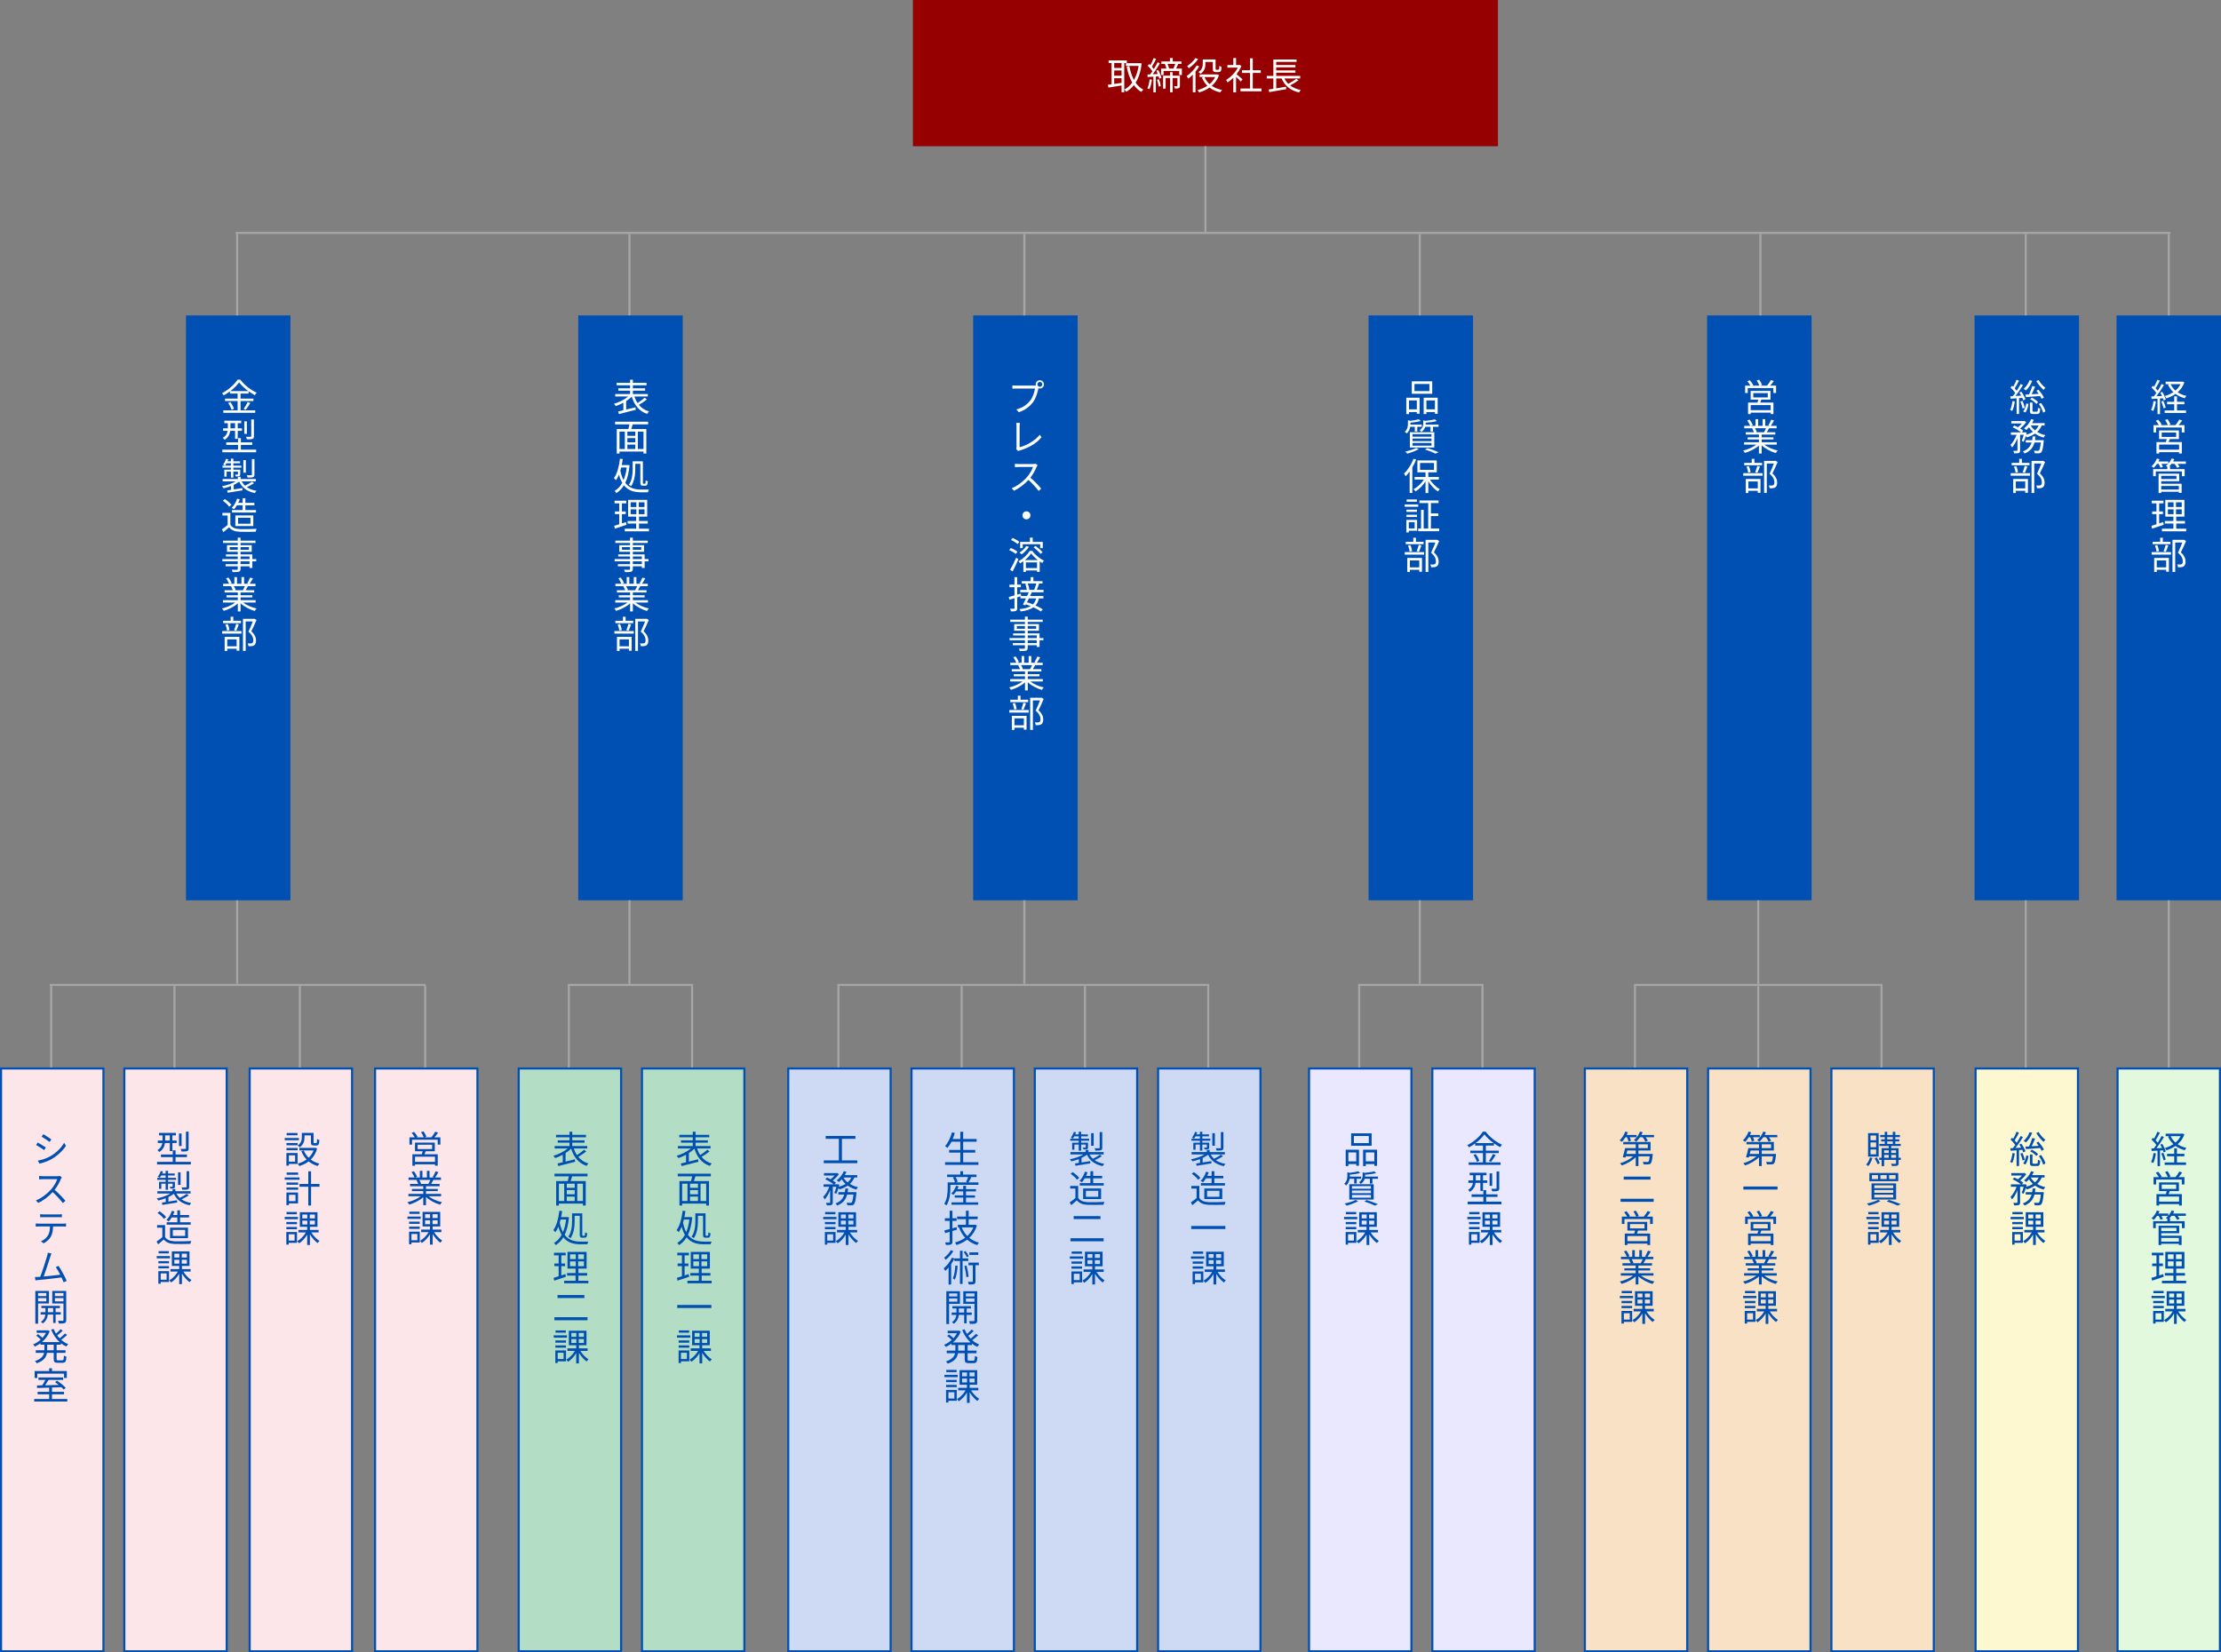 <?xml version="1.0" encoding="UTF-8"?>
<svg id="_レイヤー_2" data-name="レイヤー 2" xmlns="http://www.w3.org/2000/svg" viewBox="0 0 1062.958 791">
  <rect x="0" y="0" width="1062.958" height="791" fill="#808080" stroke="none"/>
  <g id="design">
    <g id="text">
      <g>
        <rect x="436.917" width="280" height="70" style="fill: #960000;"/>
        <g>
          <path d="m538.058,30.146v14.026h-1.297v-3.259c-2.269.378-4.573.72-6.284,1.008l-.233-1.35c.504-.054,1.098-.126,1.746-.216v-10.209h-1.404v-1.242h8.732v1.242h-1.26Zm-1.297,0h-3.511v2.395h3.511v-2.395Zm0,3.583h-3.511v2.503h3.511v-2.503Zm-3.511,6.446c1.099-.144,2.305-.324,3.511-.504v-2.215h-3.511v2.719Zm13.162-9.741c-.469,3.853-1.477,6.842-2.917,9.129.99,1.44,2.215,2.593,3.709,3.349-.307.252-.738.756-.954,1.098-1.423-.81-2.611-1.909-3.583-3.259-1.062,1.35-2.305,2.413-3.674,3.205-.197-.342-.594-.828-.882-1.08,1.423-.738,2.701-1.855,3.781-3.331-1.242-2.125-2.089-4.735-2.683-7.688l1.278-.234c.468,2.485,1.188,4.753,2.215,6.662,1.044-1.836,1.818-4.087,2.232-6.734h-6.068v-1.314h6.429l.252-.054.864.252Z" style="fill: #fff;"/>
          <path d="m551.321,38.177c-.252,1.692-.648,3.403-1.225,4.555-.197-.144-.72-.378-.972-.468.558-1.098.9-2.719,1.099-4.285l1.098.198Zm2.989-4.681c.684,1.188,1.314,2.755,1.53,3.763l-1.026.432c-.054-.324-.162-.72-.306-1.134l-1.333.072v7.58h-1.17v-7.508c-.99.072-1.927.126-2.737.18l-.107-1.206c.396-.018.846-.036,1.314-.054.342-.45.702-.954,1.062-1.512-.521-.81-1.422-1.854-2.25-2.629l.72-.828c.181.162.378.36.559.54.576-1.026,1.225-2.413,1.584-3.403l1.152.432c-.612,1.242-1.368,2.719-2.017,3.709.36.396.685.792.937,1.134.702-1.116,1.351-2.287,1.818-3.241l1.099.486c-.973,1.675-2.305,3.727-3.457,5.239l2.413-.126c-.217-.54-.469-1.08-.721-1.566l.937-.36Zm.324,4.429c.45,1.026.792,2.377.9,3.259l-1.009.288c-.054-.882-.414-2.233-.828-3.259l.937-.288Zm11.001-5.095v3.079h-1.261v-1.945h-7.49v1.945h-1.206v-3.079h2.557c-.144-.666-.432-1.531-.738-2.215l.145-.036h-1.837v-1.152h4.123v-1.656h1.333v1.656h4.177v1.152h-1.548c-.324.792-.685,1.603-1.026,2.251h2.772Zm-.937,8.21c0,.576-.107.936-.521,1.152-.396.18-.973.198-1.891.198-.036-.324-.217-.828-.396-1.134.666.018,1.206.018,1.404,0,.162,0,.216-.054.216-.234v-3.655h-2.305v6.824h-1.224v-6.824h-2.125v5.078h-1.206v-6.212h3.331v-1.693h1.224v1.693h3.493v4.807Zm-5.924-10.461c.324.738.631,1.639.738,2.251h2.053c.307-.63.666-1.531.9-2.251h-3.691Z" style="fill: #fff;"/>
          <path d="m573.948,31.767c-.504.846-1.116,1.692-1.782,2.503v9.921h-1.297v-8.48c-.702.72-1.44,1.368-2.143,1.927-.144-.288-.558-.936-.792-1.224,1.801-1.224,3.673-3.151,4.808-5.095l1.206.45Zm-.54-3.475c-1.08,1.603-2.862,3.331-4.52,4.393-.144-.288-.485-.828-.702-1.08,1.477-.954,3.133-2.503,3.962-3.817l1.26.504Zm9.993,7.706c-.721,2.107-1.944,3.781-3.457,5.095,1.351.918,3.024,1.603,4.951,1.963-.288.27-.666.81-.864,1.17-2.034-.45-3.745-1.224-5.167-2.305-1.513,1.062-3.224,1.818-4.987,2.323-.162-.324-.486-.864-.738-1.134,1.638-.414,3.276-1.098,4.699-2.071-1.099-1.08-1.98-2.377-2.611-3.889l.955-.288h-2.035v-1.224h8.103l.271-.054.882.414Zm-6.482-5.42c0,1.549-.396,3.457-2.322,4.735-.216-.234-.756-.648-1.062-.81,1.818-1.134,2.106-2.701,2.106-3.943v-2.089h6.122v4.231c0,.36.019.558.108.63.072.054.198.072.324.072h.647c.162,0,.343-.018.433-.054.09-.054.18-.18.216-.396.054-.252.072-.774.09-1.458.252.216.667.414,1.026.522-.036.684-.09,1.458-.198,1.747-.126.306-.306.504-.558.594-.234.108-.648.18-.937.18h-1.008c-.396,0-.811-.108-1.099-.324-.288-.234-.378-.54-.378-1.567v-2.989h-3.512v.918Zm-.468,6.284c.54,1.296,1.368,2.449,2.431,3.403,1.116-.954,2.053-2.089,2.701-3.403h-5.132Z" style="fill: #fff;"/>
          <path d="m593.839,39.041c-.468-.522-1.458-1.531-2.269-2.287v7.454h-1.314v-6.968c-.9.882-1.836,1.638-2.755,2.233-.144-.342-.485-.954-.702-1.206,2.143-1.242,4.394-3.511,5.636-5.906h-5.005v-1.224h2.826v-3.349h1.314v3.349h1.566l.234-.054.756.504c-.558,1.386-1.386,2.719-2.322,3.925.828.666,2.413,2.052,2.862,2.449l-.828,1.08Zm9.921,3.349v1.314h-10.083v-1.314h4.556v-7.472h-3.854v-1.296h3.854v-5.708h1.332v5.708h3.836v1.296h-3.836v7.472h4.195Z" style="fill: #fff;"/>
          <path d="m621.472,38.429c-1.188.882-2.736,1.801-4.051,2.449,1.368,1.062,3.078,1.801,5.131,2.215-.288.252-.666.81-.828,1.17-4.123-.954-6.86-3.205-8.372-6.716h-2.557v4.753c1.494-.252,3.133-.522,4.717-.792l.055,1.188c-2.863.504-5.942,1.026-8.085,1.386l-.342-1.224c.648-.09,1.44-.216,2.286-.342v-4.969h-3.15v-1.206h3.15v-7.85h11.092v1.134h-9.723v1.495h9.183v1.098h-9.183v1.495h9.183v1.098h-9.183v1.53h11.469v1.206h-7.544c.468.972,1.08,1.837,1.854,2.593,1.278-.702,2.863-1.656,3.799-2.431l1.099.72Z" style="fill: #fff;"/>
        </g>
      </g>
      <rect x="112.75" y="111" width="926" height="1" style="fill: #a6a6a6;"/>
      <rect x="161.75" y="266" width="280" height="50" transform="translate(592.75 -10.75) rotate(90)" style="fill: #0050b3;"/>
      <rect x="350.75" y="266" width="280" height="50" transform="translate(781.75 -199.75) rotate(90)" style="fill: #0050b3;"/>
      <rect x="702" y="266" width="280" height="50" transform="translate(1133 -551) rotate(90)" style="fill: #0050b3;"/>
      <rect x="830" y="266" width="280" height="50" transform="translate(1261 -679) rotate(90)" style="fill: #0050b3;"/>
      <rect x="897.958" y="266" width="280" height="50" transform="translate(1328.958 -746.958) rotate(90)" style="fill: #0050b3;"/>
      <rect x="540" y="266" width="280" height="50" transform="translate(971 -389) rotate(90)" style="fill: #0050b3;"/>
      <g>
        <path d="m1031.804,192.194c-.252,1.692-.685,3.421-1.278,4.573-.216-.162-.757-.414-1.045-.504.595-1.098.973-2.701,1.171-4.285l1.152.216Zm1.963-1.44v7.49h-1.188v-7.418c-1.026.054-1.999.108-2.827.162l-.108-1.188,1.188-.054c.378-.486.793-1.062,1.188-1.656-.558-.81-1.494-1.818-2.322-2.557l.684-.864c.181.144.343.306.522.468.612-1.008,1.242-2.359,1.62-3.349l1.171.468c-.612,1.188-1.368,2.611-2.035,3.619.396.396.757.81,1.045,1.17.702-1.116,1.351-2.269,1.818-3.223l1.135.504c-1.026,1.71-2.396,3.817-3.584,5.365l2.665-.108c-.252-.558-.54-1.134-.846-1.621l.936-.378c.738,1.152,1.459,2.701,1.693,3.673l-1.009.45c-.072-.306-.18-.666-.324-1.044l-1.422.09Zm1.566,1.098c.485,1.026.972,2.395,1.152,3.277l-1.026.342c-.181-.9-.631-2.251-1.099-3.295l.973-.324Zm6.554,4.627h4.339v1.206h-10.227v-1.206h4.573v-2.953h-3.421v-1.188h3.421v-2.593h1.314v2.593h3.547v1.188h-3.547v2.953Zm3.547-13.432c-.702,1.963-1.818,3.511-3.223,4.735,1.206.81,2.629,1.404,4.213,1.746-.27.288-.63.774-.828,1.116-1.656-.45-3.151-1.134-4.411-2.071-1.297.918-2.791,1.602-4.34,2.107-.18-.342-.504-.828-.773-1.098,1.458-.414,2.862-1.026,4.087-1.855-1.062-1.008-1.927-2.215-2.557-3.601l.72-.234h-1.854v-1.188h7.814l.252-.054.9.396Zm-6.59.846c.54,1.17,1.332,2.215,2.322,3.079,1.009-.864,1.854-1.891,2.449-3.079h-4.771Z" style="fill: #fff;"/>
        <path d="m1045.47,203.514v3.511h-1.278v-2.359h-12.279v2.359h-1.243v-3.511h2.539c-.342-.63-.937-1.458-1.458-2.089l1.134-.504c.648.702,1.368,1.693,1.675,2.341l-.54.252h3.511c-.252-.702-.828-1.71-1.332-2.467l1.17-.396c.54.756,1.171,1.837,1.404,2.521l-.882.342h3.276c.648-.774,1.423-1.891,1.837-2.683l1.387.468c-.54.756-1.171,1.566-1.747,2.215h2.827Zm-7.022,6.68c-.18.504-.378.99-.576,1.44h6.338v5.474h-1.314v-.666h-9.561v.684h-1.261v-5.492h4.52c.126-.45.288-.972.396-1.44h-3.673v-4.159h9.488v4.159h-4.357Zm4.447,2.611h-9.561v2.449h9.561v-2.449Zm-8.318-3.655h6.933v-2.071h-6.933v2.071Z" style="fill: #fff;"/>
        <path d="m1046.136,222.054h-3.943c.396.504.774,1.062.973,1.476l-1.225.414c-.198-.522-.702-1.26-1.206-1.891h-1.44c-.324.414-.666.792-1.009,1.134h.271v1.404h7.004v3.367h-1.296v-2.305h-12.514v2.305h-1.261v-3.367h6.788v-1.134c-.252-.162-.54-.324-.738-.414.396-.288.774-.612,1.116-.99h-3.205c.307.522.576,1.08.702,1.476l-1.188.36c-.144-.486-.504-1.206-.846-1.836h-.774c-.486.738-1.026,1.386-1.549,1.908-.252-.198-.773-.558-1.098-.72,1.08-.936,2.053-2.341,2.593-3.745l1.242.324c-.145.378-.324.756-.522,1.116h4.718v1.044c.666-.738,1.225-1.584,1.584-2.485l1.278.306c-.162.378-.342.774-.558,1.134h6.104v1.116Zm-11.793,9.525h9.759v4.411h-1.314v-.576h-8.444v.612h-1.261v-9.255h9.867v3.583h-8.606v1.224Zm0-3.781v1.531h7.292v-1.531h-7.292Zm0,4.825v1.747h8.444v-1.747h-8.444Z" style="fill: #fff;"/>
        <path d="m1035.549,251.199c-1.927.648-3.979,1.35-5.582,1.873l-.306-1.35c.666-.198,1.494-.45,2.412-.756v-4.844h-2.052v-1.26h2.052v-3.907h-2.232v-1.26h5.582v1.26h-2.07v3.907h1.818v1.26h-1.818v4.447l1.962-.648.234,1.278Zm10.749,1.909v1.224h-11.596v-1.224h5.474v-2.467h-4.087v-1.224h4.087v-2.107h-3.871v-8.012h9.147v8.012h-3.926v2.107h4.195v1.224h-4.195v2.467h4.771Zm-8.769-10.371h2.737v-2.269h-2.737v2.269Zm0,3.403h2.737v-2.305h-2.737v2.305Zm6.644-5.672h-2.754v2.269h2.754v-2.269Zm0,3.367h-2.754v2.305h2.754v-2.305Z" style="fill: #fff;"/>
        <path d="m1029.769,264.301h9.255v1.224h-9.255v-1.224Zm9.003-3.763h-8.534v-1.17h3.601v-1.927h1.278v1.927h3.655v1.17Zm-7.796,6.554h7.04v6.626h-1.297v-.954h-4.501v1.062h-1.242v-6.734Zm1.152-3.007c-.09-.792-.414-1.999-.792-2.917l1.116-.234c.414.882.738,2.107.828,2.881l-1.152.27Zm.09,4.195v3.313h4.501v-3.313h-4.501Zm3.259-4.411c.342-.828.792-2.161,1.009-3.061l1.26.306c-.378,1.044-.81,2.233-1.188,3.025l-1.08-.27Zm10.749-4.861c-.738,1.692-1.656,3.763-2.502,5.402,1.8,1.656,2.25,3.079,2.269,4.357,0,1.098-.252,1.927-.883,2.341-.324.216-.702.342-1.17.396-.45.054-1.045.054-1.566.036-.019-.378-.145-.954-.378-1.332.558.054,1.044.054,1.422.036.271-.018.559-.072.774-.198.378-.234.486-.774.486-1.422,0-1.134-.505-2.467-2.323-4.033.738-1.512,1.53-3.457,2.089-4.897h-3.403v14.116h-1.296v-15.377h5.293l.217-.054.972.63Z" style="fill: #fff;"/>
      </g>
      <g>
        <path d="m673.049,190.394h6.355v7.67h-1.314v-.81h-3.764v.972h-1.277v-7.832Zm1.277,1.296v4.267h3.764v-4.267h-3.764Zm11.128-3.187h-9.795v-5.96h9.795v5.96Zm-1.351-4.681h-7.148v3.403h7.148v-3.403Zm3.961,6.572v7.706h-1.314v-.846h-4.087v.972h-1.296v-7.832h6.697Zm-1.314,5.564v-4.267h-4.087v4.267h4.087Z" style="fill: #fff;"/>
        <path d="m674.921,204.306c-.18,1.08-.647,2.287-1.675,3.241-.197-.288-.611-.684-.9-.864,1.279-1.17,1.495-2.593,1.495-3.745v-1.782l1.062.306c1.549-.198,3.188-.45,4.16-.738l.9.828c-1.333.378-3.241.648-4.934.792v.918h5.401v1.044h-2.124v2.251h-1.189v-2.251h-2.196Zm4.087,10.695c-1.458.846-3.709,1.674-5.491,2.161-.233-.252-.685-.774-.99-1.008,1.837-.378,3.997-1.008,5.275-1.729l1.206.576Zm-4.249-8.084h11.686v7.328h-11.686v-7.328Zm1.278,2.143h9.075v-1.242h-9.075v1.242Zm0,2.125h9.075v-1.26h-9.075v1.26Zm0,2.161h9.075v-1.296h-9.075v1.296Zm12.46-10.083v1.044h-2.665v2.287h-1.206v-2.287h-2.503c-.252.864-.792,1.765-1.873,2.485-.162-.288-.539-.702-.828-.882,1.459-.954,1.729-2.107,1.729-3.097v-1.603l1.027.252c1.656-.162,3.475-.414,4.537-.72l.9.846c-1.404.378-3.457.63-5.275.774v.486c0,.126,0,.27-.019.414h6.176Zm-5.401,11.217c1.944.63,4.087,1.404,5.401,1.999l-1.477.666c-1.116-.576-3.061-1.332-5.023-1.981l1.099-.684Z" style="fill: #fff;"/>
        <path d="m677.766,220.001c-.521,1.296-1.135,2.575-1.836,3.745v12.226h-1.279v-10.263c-.611.864-1.277,1.638-1.926,2.305-.145-.288-.522-.99-.756-1.296,1.781-1.71,3.51-4.375,4.537-7.094l1.26.378Zm6.59,9.561c1.188,1.891,3.008,3.709,4.736,4.645-.289.234-.721.72-.955,1.062-1.62-1.044-3.349-2.917-4.555-4.879v5.636h-1.333v-5.582c-1.261,1.981-3.061,3.781-4.808,4.79-.234-.324-.63-.81-.936-1.062,1.854-.918,3.763-2.701,4.969-4.609h-4.447v-1.224h5.222v-2.233h-3.89v-5.69h9.273v5.69h-4.051v2.233h5.041v1.224h-4.268Zm-4.734-4.645h6.68v-3.295h-6.68v3.295Z" style="fill: #fff;"/>
        <path d="m678.756,242.592h-6.5v-1.098h6.5v1.098Zm-.54,11.487h-3.979v.81h-1.17v-6.014h5.149v5.203Zm-.071-9.039h-5.042v-1.062h5.042v1.062Zm-5.042,1.386h5.042v1.062h-5.042v-1.062Zm5.023-6.248h-4.915v-1.08h4.915v1.08Zm-3.89,9.795v2.989h2.81v-2.989h-2.81Zm14.549,3.043v1.278h-10.029v-1.278h1.351v-8.949h1.261v8.949h2.16v-12.19h-4.177v-1.242h9.146v1.242h-3.673v4.952h3.564v1.26h-3.564v5.978h3.961Z" style="fill: #fff;"/>
        <path d="m672.311,264.301h9.254v1.224h-9.254v-1.224Zm9.002-3.763h-8.534v-1.17h3.601v-1.927h1.279v1.927h3.654v1.17Zm-7.796,6.554h7.04v6.626h-1.297v-.954h-4.501v1.062h-1.242v-6.734Zm1.152-3.007c-.09-.792-.414-1.999-.792-2.917l1.116-.234c.414.882.738,2.107.828,2.881l-1.152.27Zm.09,4.195v3.313h4.501v-3.313h-4.501Zm3.259-4.411c.342-.828.793-2.161,1.009-3.061l1.261.306c-.379,1.044-.811,2.233-1.189,3.025l-1.08-.27Zm10.75-4.861c-.738,1.692-1.656,3.763-2.503,5.402,1.8,1.656,2.251,3.079,2.269,4.357,0,1.098-.252,1.927-.883,2.341-.324.216-.701.342-1.17.396-.45.054-1.045.054-1.566.036-.018-.378-.145-.954-.378-1.332.558.054,1.044.054,1.423.036.27-.018.558-.072.773-.198.379-.234.486-.774.486-1.422,0-1.134-.504-2.467-2.322-4.033.738-1.512,1.529-3.457,2.088-4.897h-3.402v14.116h-1.297v-15.377h5.293l.217-.054.973.63Z" style="fill: #fff;"/>
      </g>
      <g>
        <path d="m964.273,192.177c-.234,1.692-.648,3.403-1.225,4.555-.198-.162-.738-.396-1.009-.486.576-1.098.919-2.701,1.116-4.267l1.117.198Zm2.034-1.603v7.616h-1.171v-7.526c-1.025.09-1.998.162-2.826.234l-.198-1.188c.378-.018.792-.036,1.224-.072.379-.45.757-.972,1.152-1.531-.539-.81-1.439-1.836-2.25-2.611l.721-.846c.18.162.359.342.539.522.595-1.026,1.243-2.395,1.604-3.403l1.17.468c-.612,1.224-1.404,2.683-2.053,3.673.36.396.702.81.954,1.17.721-1.134,1.405-2.287,1.909-3.259l1.116.522c-1.026,1.656-2.396,3.709-3.619,5.222l2.755-.18c-.288-.504-.594-1.026-.9-1.476l.973-.414c.81,1.134,1.656,2.665,1.962,3.655l-1.044.504c-.108-.342-.271-.774-.469-1.224l-1.548.144Zm1.638,1.35c.469,1.044.938,2.395,1.117,3.295l-1.062.342c-.145-.9-.594-2.269-1.045-3.313l.99-.324Zm.343,5.042c.738-.882,1.242-2.431,1.477-3.817l1.08.198c-.216,1.44-.72,3.097-1.494,4.123l-1.062-.504Zm4.321-14.674c-.684,1.819-1.801,3.511-3.025,4.627-.233-.234-.756-.612-1.08-.792,1.225-1.008,2.27-2.503,2.827-4.123l1.278.288Zm-3.259,6.608c.504-.018,1.099-.054,1.746-.09.559-1.188,1.188-2.863,1.549-4.051l1.332.342c-.485,1.152-1.08,2.539-1.638,3.637,1.062-.072,2.196-.144,3.366-.216-.36-.522-.738-1.026-1.099-1.476l1.009-.504c.972,1.152,2.106,2.737,2.593,3.745l-1.098.63c-.162-.378-.415-.846-.721-1.35-2.449.216-4.951.414-6.788.54l-.252-1.206Zm5.438,8.175c.433,0,.504-.234.558-1.891.234.198.757.378,1.099.468-.144,2.053-.468,2.539-1.494,2.539h-1.837c-1.297,0-1.603-.342-1.603-1.62v-3.889h1.225v3.889c0,.432.072.504.54.504h1.513Zm-2.341-6.698c1.135.522,2.395,1.44,2.988,2.179l-.863.81c-.595-.738-1.855-1.71-2.953-2.251l.828-.738Zm3.223-8.427c.738,1.35,2.161,2.899,3.26,3.709-.271.216-.703.666-.919.954-1.134-.936-2.61-2.701-3.438-4.213l1.098-.45Zm1.152,10.947c.973,1.26,1.855,2.917,2.107,4.051l-1.099.594c-.253-1.152-1.099-2.863-2.034-4.123l1.025-.522Z" style="fill: #fff;"/>
        <path d="m967.568,211.041c.342-.738.701-1.855.972-2.899h-1.729v7.418c0,.684-.144,1.044-.595,1.278-.468.18-1.17.198-2.25.198-.055-.324-.234-.882-.414-1.224.773.018,1.477.018,1.711.018.215-.018.287-.072.287-.27v-5.78c-.701,1.729-1.639,3.421-2.629,4.429-.144-.378-.468-.9-.701-1.242,1.115-1.062,2.232-2.989,2.898-4.825h-2.719v-1.17h4.825c-.937-.792-2.593-1.801-3.997-2.413l.828-.864c.559.234,1.17.522,1.746.828.667-.504,1.352-1.152,1.891-1.782h-5.096v-1.17h6.051l.234-.054.863.54c-.701,1.08-1.854,2.233-2.935,3.061.595.36,1.134.738,1.513,1.08l-.685.774h1.333l.197-.072.811.288c-.09.306-.18.63-.27.954,1.206-.342,2.305-.792,3.223-1.386-.721-.648-1.351-1.386-1.854-2.197-.433.468-.864.918-1.297,1.278-.252-.216-.774-.594-1.099-.774,1.404-1.044,2.701-2.683,3.422-4.393l1.278.342c-.234.522-.522,1.044-.829,1.548h5.979v1.134h-1.387c-.504,1.224-1.242,2.233-2.16,3.061,1.134.72,2.467,1.26,3.906,1.567-.27.288-.666.792-.846,1.152-1.512-.414-2.898-1.062-4.087-1.909-1.135.792-2.467,1.386-3.925,1.837-.091-.18-.289-.45-.486-.702-.307,1.044-.666,2.071-1.062,2.809l-.918-.468Zm10.568-.324s-.018.36-.035.576c-.324,3.349-.667,4.718-1.189,5.24-.306.324-.647.414-1.115.468-.433.018-1.189.036-1.999-.018-.036-.36-.162-.9-.36-1.242.774.072,1.494.09,1.783.09.287,0,.432-.018.611-.18.342-.342.612-1.35.883-3.817h-3.025c-.63,2.287-1.891,4.159-4.771,5.276-.162-.306-.521-.792-.792-1.026,2.485-.9,3.619-2.413,4.177-4.249h-2.809v-1.116h3.098c.107-.576.18-1.17.233-1.782h1.351c-.055.612-.145,1.206-.252,1.782h4.213Zm-6.229-7.022c.485.864,1.188,1.656,2.034,2.323.738-.648,1.332-1.404,1.747-2.323h-3.781Z" style="fill: #fff;"/>
        <path d="m962.311,226.501h9.254v1.224h-9.254v-1.224Zm9.002-3.763h-8.534v-1.17h3.601v-1.927h1.279v1.927h3.654v1.17Zm-7.796,6.554h7.04v6.626h-1.297v-.954h-4.501v1.062h-1.242v-6.734Zm1.152-3.007c-.09-.792-.414-1.999-.792-2.917l1.116-.234c.414.882.738,2.107.828,2.881l-1.152.27Zm.09,4.195v3.313h4.501v-3.313h-4.501Zm3.259-4.411c.342-.828.793-2.161,1.009-3.061l1.261.306c-.379,1.044-.811,2.233-1.189,3.025l-1.08-.27Zm10.75-4.861c-.738,1.692-1.656,3.763-2.503,5.402,1.8,1.656,2.251,3.079,2.269,4.357,0,1.098-.252,1.927-.883,2.341-.324.216-.701.342-1.17.396-.45.054-1.045.054-1.566.036-.018-.378-.145-.954-.378-1.332.558.054,1.044.054,1.423.036.27-.018.558-.072.773-.198.379-.234.486-.774.486-1.422,0-1.134-.504-2.467-2.322-4.033.738-1.512,1.529-3.457,2.088-4.897h-3.402v14.116h-1.297v-15.377h5.293l.217-.054.973.63Z" style="fill: #fff;"/>
      </g>
      <g>
        <path d="m850.011,184.614v3.511h-1.278v-2.359h-12.279v2.359h-1.242v-3.511h2.538c-.342-.63-.937-1.458-1.458-2.089l1.135-.504c.647.702,1.367,1.692,1.674,2.341l-.54.252h3.511c-.252-.702-.828-1.711-1.332-2.467l1.17-.396c.541.756,1.171,1.837,1.404,2.521l-.882.342h3.276c.648-.774,1.423-1.891,1.837-2.683l1.387.468c-.54.756-1.171,1.567-1.747,2.215h2.827Zm-7.022,6.68c-.18.504-.377.99-.576,1.44h6.338v5.474h-1.314v-.666h-9.561v.684h-1.26v-5.492h4.52c.125-.45.287-.972.396-1.44h-3.673v-4.159h9.488v4.159h-4.357Zm4.447,2.611h-9.561v2.449h9.561v-2.449Zm-8.318-3.655h6.933v-2.071h-6.933v2.071Z" style="fill: #fff;"/>
        <path d="m844.375,212.841c1.639,1.296,4.123,2.359,6.428,2.845-.306.288-.72.81-.9,1.188-2.412-.684-5.041-2.035-6.77-3.691v3.925h-1.314v-3.835c-1.729,1.566-4.357,2.863-6.716,3.547-.181-.342-.576-.846-.864-1.134,2.232-.504,4.735-1.584,6.355-2.845h-5.887v-1.134h7.111v-1.332h-5.42v-1.026h5.42v-1.314h-6.32v-1.098h3.926c-.162-.54-.522-1.26-.883-1.801l.631-.126h-4.394v-1.152h2.862c-.252-.72-.882-1.801-1.422-2.611l1.135-.378c.611.81,1.26,1.927,1.53,2.647l-.919.342h2.215v-3.187h1.242v3.187h2.143v-3.187h1.261v3.187h2.179l-.666-.216c.469-.756,1.045-1.927,1.368-2.737l1.368.36c-.504.918-1.08,1.909-1.584,2.593h2.791v1.152h-3.602c-.359.684-.756,1.386-1.116,1.927h4.087v1.098h-6.518v1.314h5.636v1.026h-5.636v1.332h7.221v1.134h-5.979Zm-4.482-7.832c.396.558.756,1.314.899,1.801l-.576.126h4.231l-.18-.054c.306-.522.666-1.26.918-1.873h-5.293Z" style="fill: #fff;"/>
        <path d="m834.311,226.501h9.254v1.224h-9.254v-1.224Zm9.002-3.763h-8.534v-1.17h3.601v-1.927h1.279v1.927h3.654v1.17Zm-7.796,6.554h7.04v6.626h-1.297v-.954h-4.501v1.062h-1.242v-6.734Zm1.152-3.007c-.09-.792-.414-1.999-.792-2.917l1.116-.234c.414.882.738,2.107.828,2.881l-1.152.27Zm.09,4.195v3.313h4.501v-3.313h-4.501Zm3.259-4.411c.342-.828.793-2.161,1.009-3.061l1.261.306c-.379,1.044-.811,2.233-1.189,3.025l-1.08-.27Zm10.75-4.861c-.738,1.692-1.656,3.763-2.503,5.402,1.8,1.656,2.251,3.079,2.269,4.357,0,1.098-.252,1.927-.883,2.341-.324.216-.701.342-1.17.396-.45.054-1.045.054-1.566.036-.018-.378-.145-.954-.378-1.332.558.054,1.044.054,1.423.036.27-.018.558-.072.773-.198.379-.234.486-.774.486-1.422,0-1.134-.504-2.467-2.322-4.033.738-1.512,1.529-3.457,2.088-4.897h-3.402v14.116h-1.297v-15.377h5.293l.217-.054.973.63Z" style="fill: #fff;"/>
      </g>
      <g>
        <path d="m495.214,184.596c.162,0,.36,0,.54-.018-.036-.18-.072-.36-.072-.558,0-1.098.882-1.999,1.962-1.999,1.099,0,1.999.9,1.999,1.999s-.9,1.963-1.999,1.963c-.234,0-.45-.036-.648-.108l-.054.216c-.396,1.855-1.225,4.735-2.629,6.554-1.548,1.981-3.637,3.655-6.716,4.699l-1.188-1.332c2.971-.774,5.149-2.323,6.626-4.213,1.26-1.584,2.089-4.105,2.323-5.798h-9.057c-.702,0-1.314.036-1.765.054v-1.567c.486.054,1.188.108,1.783.108h8.895Zm3.619-.576c0-.648-.54-1.188-1.188-1.188-.63,0-1.152.54-1.152,1.188,0,.63.522,1.152,1.152,1.152.648,0,1.188-.522,1.188-1.152Z" style="fill: #fff;"/>
        <path d="m486.337,215.056c.126-.27.162-.522.162-.864v-10.119c0-.486-.072-1.26-.144-1.62h1.746c-.072.45-.126,1.098-.126,1.603v10.047c3.385-.846,7.472-3.187,9.687-6.032l.792,1.242c-2.305,2.845-5.942,5.042-10.354,6.32-.198.054-.468.126-.756.288l-1.008-.864Z" style="fill: #fff;"/>
        <path d="m496.564,222.684c-.108.144-.342.54-.432.774-.612,1.531-1.729,3.601-2.989,5.204,1.873,1.584,4.033,3.871,5.167,5.258l-1.224,1.08c-1.188-1.566-3.061-3.637-4.879-5.258-1.909,2.035-4.285,3.979-6.914,5.167l-1.116-1.188c2.845-1.098,5.456-3.223,7.292-5.258,1.188-1.368,2.485-3.457,2.935-4.916h-6.896c-.63,0-1.585.072-1.783.09v-1.603c.234.018,1.242.108,1.783.108h6.824c.576,0,1.044-.072,1.333-.144l.9.684Z" style="fill: #fff;"/>
        <path d="m491.253,244.789c1.062,0,1.908.846,1.908,1.909s-.846,1.909-1.908,1.909c-1.062,0-1.909-.846-1.909-1.909s.846-1.909,1.909-1.909Z" style="fill: #fff;"/>
        <path d="m486.175,265.202c-.666-.594-2.053-1.386-3.187-1.873l.756-.99c1.098.414,2.502,1.17,3.187,1.746l-.756,1.116Zm-2.737,7.562c.828-1.404,2.035-3.763,2.917-5.816l1.044.756c-.792,1.927-1.873,4.159-2.772,5.852l-1.188-.792Zm3.601-12.28c-.666-.63-2.035-1.476-3.151-1.981l.738-.99c1.116.486,2.502,1.26,3.187,1.891l-.774,1.08Zm7.022,3.241c1.368,1.927,3.565,3.727,5.563,4.663-.27.306-.576.81-.774,1.152-.414-.234-.829-.486-1.26-.774v4.987h-1.279v-.666h-5.33v.738h-1.206v-5.131c-.522.378-1.062.72-1.603,1.026-.144-.324-.45-.774-.702-1.08,2.179-1.116,4.303-3.115,5.33-4.915h1.26Zm-1.639-1.963c-.864,1.404-2.232,2.773-3.493,3.637-.216-.234-.703-.666-.991-.882,1.261-.756,2.521-1.927,3.241-3.151l1.242.396Zm-2.953.63h-1.225v-2.971h4.664v-2.035h1.351v2.035h4.807v2.971h-1.242v-1.854h-8.354v1.854Zm7.238,5.726c-1.261-.954-2.431-2.107-3.223-3.205-.684,1.044-1.729,2.197-2.971,3.205h6.194Zm-.396,3.835v-2.719h-5.33v2.719h5.33Zm-.72-10.623c1.225.9,2.683,2.197,3.385,3.061l-.972.774c-.666-.864-2.107-2.215-3.331-3.151l.918-.684Z" style="fill: #fff;"/>
        <path d="m493.791,283.543c-.252.558-.54,1.17-.828,1.783h6.41v1.134h-2.143c-.324,1.386-.846,2.503-1.639,3.385,1.351.594,2.593,1.26,3.457,1.854l-.846,1.026c-.864-.63-2.161-1.35-3.601-1.999-1.404,1.008-3.385,1.62-6.122,1.981-.108-.378-.324-.846-.541-1.116,2.359-.234,4.087-.684,5.348-1.44-.774-.306-1.548-.594-2.287-.846l-.27.504-1.17-.414c.432-.792.972-1.837,1.495-2.935h-2.665v-.99l-1.566.486v5.131c0,.756-.162,1.134-.612,1.368-.468.216-1.188.252-2.376.234-.054-.324-.216-.918-.396-1.278.81.036,1.548.036,1.782.018.234,0,.306-.072.306-.342v-4.735l-2.413.738-.306-1.296c.738-.18,1.692-.45,2.719-.756v-3.925h-2.413v-1.224h2.413v-3.601h1.296v3.601h1.747v1.224h-1.747v3.547l1.729-.504.162,1.17h2.863c.288-.612.541-1.224.774-1.783h-4.051v-1.17h3.133c-.108-.792-.378-1.963-.72-2.863l.864-.18h-2.557v-1.134h4.25v-1.927h1.314v1.927h4.357v1.134h-2.269l.648.09c-.36,1.008-.774,2.161-1.134,2.953h3.259v1.17h-5.654Zm-1.369,2.917c-.306.648-.612,1.278-.918,1.854.918.27,1.891.612,2.863,1.008.738-.738,1.224-1.675,1.53-2.863h-3.475Zm-.558-7.13c.396.954.702,2.179.774,2.917l-.486.126h3.241l-.414-.072c.342-.81.774-2.071,1.008-2.971h-4.124Z" style="fill: #fff;"/>
        <path d="m499.373,306.513h-1.854v3.187h-1.333v-.81h-4.321v1.242c0,.828-.252,1.134-.792,1.332-.558.198-1.495.216-2.989.216-.072-.342-.288-.828-.468-1.134,1.08.036,2.161.018,2.467.018.342-.018.45-.126.45-.432v-1.242h-5.815v-1.026h5.815v-1.35h-7.364v-1.062h7.364v-1.26h-5.653v-.99h5.653v-1.26h-5.149v-3.169h5.149v-1.044h-7.022v-1.098h7.022v-1.44h1.333v1.44h7.167v1.098h-7.167v1.044h5.366v3.169h-5.366v1.26h5.654v2.251h1.854v1.062Zm-8.841-5.51v-1.296h-3.871v1.296h3.871Zm1.333-1.296v1.296h4.033v-1.296h-4.033Zm0,5.744h4.321v-1.26h-4.321v1.26Zm4.321,1.062h-4.321v1.35h4.321v-1.35Z" style="fill: #fff;"/>
        <path d="m493.125,326.241c1.639,1.296,4.124,2.359,6.428,2.845-.306.288-.72.81-.9,1.188-2.413-.684-5.042-2.035-6.77-3.691v3.925h-1.314v-3.835c-1.729,1.567-4.357,2.863-6.716,3.547-.18-.342-.576-.846-.864-1.134,2.232-.504,4.735-1.584,6.356-2.845h-5.888v-1.134h7.112v-1.332h-5.419v-1.026h5.419v-1.314h-6.32v-1.098h3.925c-.162-.54-.522-1.26-.882-1.801l.63-.126h-4.394v-1.152h2.863c-.252-.72-.882-1.801-1.422-2.611l1.134-.378c.612.81,1.26,1.927,1.531,2.647l-.918.342h2.215v-3.187h1.242v3.187h2.143v-3.187h1.26v3.187h2.179l-.666-.216c.468-.756,1.044-1.927,1.368-2.737l1.369.36c-.504.918-1.081,1.909-1.584,2.593h2.791v1.152h-3.602c-.36.684-.756,1.386-1.116,1.927h4.087v1.098h-6.518v1.314h5.636v1.026h-5.636v1.332h7.22v1.134h-5.978Zm-4.483-7.832c.396.558.756,1.314.9,1.801l-.576.126h4.231l-.18-.054c.306-.522.666-1.26.918-1.873h-5.293Z" style="fill: #fff;"/>
        <path d="m483.06,339.901h9.255v1.224h-9.255v-1.224Zm9.003-3.763h-8.535v-1.17h3.601v-1.927h1.278v1.927h3.655v1.17Zm-7.796,6.554h7.04v6.626h-1.296v-.954h-4.501v1.062h-1.242v-6.734Zm1.152-3.007c-.09-.792-.414-1.999-.792-2.917l1.116-.234c.414.882.738,2.107.828,2.881l-1.152.27Zm.09,4.195v3.313h4.501v-3.313h-4.501Zm3.259-4.411c.342-.828.792-2.161,1.008-3.061l1.26.306c-.378,1.044-.81,2.233-1.188,3.025l-1.08-.27Zm10.749-4.861c-.738,1.692-1.656,3.763-2.502,5.402,1.8,1.656,2.25,3.079,2.269,4.357,0,1.098-.252,1.927-.882,2.341-.324.216-.702.342-1.17.396-.45.054-1.044.054-1.566.036-.018-.378-.144-.954-.378-1.332.558.054,1.044.054,1.422.036.27-.018.558-.072.774-.198.378-.234.486-.774.486-1.422,0-1.134-.504-2.467-2.323-4.033.738-1.512,1.53-3.457,2.088-4.897h-3.403v14.116h-1.296v-15.377h5.293l.216-.054.972.63Z" style="fill: #fff;"/>
      </g>
      <g>
        <path d="m309.581,191.222c-1.135.918-2.611,1.891-3.817,2.593,1.207,1.476,2.827,2.557,4.844,3.169-.306.252-.685.81-.864,1.17-3.835-1.296-6.14-4.195-7.4-8.265-.738.738-1.657,1.458-2.665,2.107v4.069c1.423-.342,2.953-.72,4.447-1.098l.145,1.188c-2.827.756-5.888,1.512-8.031,2.053l-.432-1.224c.72-.162,1.584-.36,2.521-.594v-3.583c-1.207.648-2.467,1.206-3.619,1.584-.216-.342-.594-.81-.864-1.098,2.341-.666,5.06-1.999,6.824-3.493h-6.229v-1.17h7.112v-1.62h-5.635v-1.116h5.635v-1.458h-6.446v-1.17h6.446v-1.495h1.333v1.495h6.554v1.17h-6.554v1.458h5.87v1.116h-5.87v1.62h7.166v1.17h-6.446c.378,1.152.864,2.215,1.513,3.151,1.152-.738,2.539-1.747,3.403-2.557l1.062.828Z" style="fill: #fff;"/>
        <path d="m302.811,203.154c-.216.756-.468,1.566-.703,2.251h7.22v11.722h-1.35v-.954h-11.505v.954h-1.296v-11.722h5.563c.198-.684.378-1.512.522-2.251h-6.896v-1.278h15.827v1.278h-7.382Zm-6.338,11.775h2.557v-8.282h-2.557v8.282Zm7.58-8.282h-3.799v1.981h3.799v-1.981Zm0,3.079h-3.799v2.017h3.799v-2.017Zm-3.799,5.203h3.799v-2.089h-3.799v2.089Zm7.725-8.282h-2.701v8.282h2.701v-8.282Z" style="fill: #fff;"/>
        <path d="m310.589,234.37c-.198.306-.432.918-.504,1.296h-3.097c-3.277,0-6.23-.63-8.373-3.349-.972,1.621-2.215,2.827-3.637,3.745-.198-.324-.558-.81-.828-1.062,1.458-.846,2.683-2.125,3.655-3.871-.63-1.062-1.152-2.359-1.584-3.925-.378,1.008-.864,1.909-1.386,2.683-.198-.252-.72-.756-1.026-.972,1.584-2.161,2.449-5.636,2.917-9.327l1.314.18c-.126.972-.288,1.945-.486,2.863h2.701l.252-.036.792.162c-.324,3.493-1.008,6.248-2.053,8.39,2.017,2.665,4.808,3.223,7.814,3.223h3.529Zm-13.288-10.569c-.144.522-.27,1.044-.414,1.548.378,1.837.918,3.313,1.53,4.501.72-1.674,1.243-3.709,1.513-6.05h-2.629Zm6.734.594c0,2.449-.306,5.96-1.98,8.373-.234-.234-.774-.612-1.081-.72,1.621-2.269,1.819-5.402,1.819-7.67v-3.529h4.879v10.137c0,.522.036.594.306.594h.72c.252,0,.306-.306.342-1.62.252.198.685.342,1.008.432-.09,1.638-.396,2.125-1.224,2.125h-1.062c-1.062,0-1.296-.36-1.296-1.567v-8.931h-2.431v2.377Z" style="fill: #fff;"/>
        <path d="m299.84,251.199c-1.926.648-3.979,1.35-5.582,1.873l-.306-1.35c.666-.198,1.495-.45,2.413-.756v-4.844h-2.052v-1.26h2.052v-3.907h-2.232v-1.26h5.582v1.26h-2.07v3.907h1.818v1.26h-1.818v4.447l1.962-.648.234,1.278Zm10.75,1.909v1.224h-11.596v-1.224h5.474v-2.467h-4.087v-1.224h4.087v-2.107h-3.871v-8.012h9.147v8.012h-3.925v2.107h4.195v1.224h-4.195v2.467h4.771Zm-8.769-10.371h2.737v-2.269h-2.737v2.269Zm0,3.403h2.737v-2.305h-2.737v2.305Zm6.644-5.672h-2.754v2.269h2.754v-2.269Zm0,3.367h-2.754v2.305h2.754v-2.305Z" style="fill: #fff;"/>
        <path d="m310.373,268.713h-1.854v3.187h-1.333v-.81h-4.321v1.242c0,.828-.252,1.134-.792,1.332-.558.198-1.495.216-2.989.216-.072-.342-.288-.828-.468-1.134,1.08.036,2.161.018,2.467.018.342-.018.45-.126.45-.432v-1.242h-5.815v-1.026h5.815v-1.35h-7.364v-1.062h7.364v-1.26h-5.653v-.99h5.653v-1.26h-5.149v-3.169h5.149v-1.044h-7.022v-1.098h7.022v-1.44h1.333v1.44h7.167v1.098h-7.167v1.044h5.366v3.169h-5.366v1.26h5.654v2.251h1.854v1.062Zm-8.841-5.51v-1.296h-3.871v1.296h3.871Zm1.333-1.296v1.296h4.033v-1.296h-4.033Zm0,5.744h4.321v-1.26h-4.321v1.26Zm4.321,1.062h-4.321v1.35h4.321v-1.35Z" style="fill: #fff;"/>
        <path d="m304.125,288.441c1.639,1.296,4.124,2.359,6.428,2.845-.306.288-.72.81-.9,1.188-2.413-.684-5.042-2.035-6.77-3.691v3.925h-1.314v-3.835c-1.729,1.567-4.357,2.863-6.716,3.547-.18-.342-.576-.846-.864-1.134,2.232-.504,4.735-1.584,6.356-2.845h-5.888v-1.134h7.112v-1.332h-5.419v-1.026h5.419v-1.314h-6.32v-1.098h3.925c-.162-.54-.522-1.26-.882-1.801l.63-.126h-4.394v-1.152h2.863c-.252-.72-.882-1.801-1.422-2.611l1.134-.378c.612.81,1.26,1.927,1.531,2.647l-.918.342h2.215v-3.187h1.242v3.187h2.143v-3.187h1.26v3.187h2.179l-.666-.216c.468-.756,1.044-1.927,1.368-2.737l1.369.36c-.504.918-1.081,1.909-1.584,2.593h2.791v1.152h-3.602c-.36.684-.756,1.386-1.116,1.927h4.087v1.098h-6.518v1.314h5.636v1.026h-5.636v1.332h7.22v1.134h-5.978Zm-4.483-7.832c.396.558.756,1.314.9,1.801l-.576.126h4.231l-.18-.054c.306-.522.666-1.26.918-1.873h-5.293Z" style="fill: #fff;"/>
        <path d="m294.06,302.101h9.255v1.224h-9.255v-1.224Zm9.003-3.763h-8.535v-1.17h3.601v-1.927h1.278v1.927h3.655v1.17Zm-7.796,6.554h7.04v6.626h-1.296v-.954h-4.501v1.062h-1.242v-6.734Zm1.152-3.007c-.09-.792-.414-1.999-.792-2.917l1.116-.234c.414.882.738,2.107.828,2.881l-1.152.27Zm.09,4.195v3.313h4.501v-3.313h-4.501Zm3.259-4.411c.342-.828.792-2.161,1.008-3.061l1.26.306c-.378,1.044-.81,2.233-1.188,3.025l-1.08-.27Zm10.749-4.861c-.738,1.692-1.656,3.763-2.502,5.402,1.8,1.656,2.25,3.079,2.269,4.357,0,1.098-.252,1.927-.882,2.341-.324.216-.702.342-1.17.396-.45.054-1.044.054-1.566.036-.018-.378-.144-.954-.378-1.332.558.054,1.044.054,1.422.036.27-.018.558-.072.774-.198.378-.234.486-.774.486-1.422,0-1.134-.504-2.467-2.323-4.033.738-1.512,1.53-3.457,2.088-4.897h-3.403v14.116h-1.296v-15.377h5.293l.216-.054.972.63Z" style="fill: #fff;"/>
      </g>
      <g>
        <rect x="248.25" y="511.5" width="49" height="279" style="fill: #b3ddc4;"/>
        <path d="m296.75,512v278h-48v-278h48m1-1h-50v280h50v-280h0Z" style="fill: #0050b3;"/>
      </g>
      <g>
        <rect x="307.25" y="511.5" width="49" height="279" style="fill: #b3ddc4;"/>
        <path d="m355.75,512v278h-48v-278h48m1-1h-50v280h50v-280h0Z" style="fill: #0050b3;"/>
      </g>
      <g>
        <rect x="377.25" y="511.5" width="49" height="279" style="fill: #cedaf4;"/>
        <path d="m425.75,512v278h-48v-278h48m1-1h-50v280h50v-280h0Z" style="fill: #0050b3;"/>
      </g>
      <g>
        <rect x="436.25" y="511.5" width="49" height="279" style="fill: #cedaf4;"/>
        <path d="m484.75,512v278h-48v-278h48m1-1h-50v280h50v-280h0Z" style="fill: #0050b3;"/>
      </g>
      <g>
        <rect x="758.5" y="511.5" width="49" height="279" style="fill: #f9e1c5;"/>
        <path d="m807,512v278h-48v-278h48m1-1h-50v280h50v-280h0Z" style="fill: #0050b3;"/>
      </g>
      <g>
        <rect x="817.5" y="511.5" width="49" height="279" style="fill: #f9e1c5;"/>
        <path d="m866,512v278h-48v-278h48m1-1h-50v280h50v-280h0Z" style="fill: #0050b3;"/>
      </g>
      <g>
        <rect x="876.5" y="511.5" width="49" height="279" style="fill: #f9e1c5;"/>
        <path d="m925,512v278h-48v-278h48m1-1h-50v280h50v-280h0Z" style="fill: #0050b3;"/>
      </g>
      <g>
        <rect x="945.5" y="511.5" width="49" height="279" style="fill: #fdf8d0;"/>
        <path d="m994,512v278h-48v-278h48m1-1h-50v280h50v-280h0Z" style="fill: #0050b3;"/>
      </g>
      <g>
        <rect x="626.5" y="511.5" width="49" height="279" style="fill: #eae8fe;"/>
        <path d="m675,512v278h-48v-278h48m1-1h-50v280h50v-280h0Z" style="fill: #0050b3;"/>
      </g>
      <g>
        <rect x="685.5" y="511.5" width="49" height="279" style="fill: #eae8fe;"/>
        <path d="m734,512v278h-48v-278h48m1-1h-50v280h50v-280h0Z" style="fill: #0050b3;"/>
      </g>
      <g>
        <rect x="1013.458" y="511.5" width="49" height="279" style="fill: #e2f9de;"/>
        <path d="m1061.958,512v278h-48v-278h48m1-1h-50v280h50v-280h0Z" style="fill: #0050b3;"/>
      </g>
      <g>
        <path d="m280.581,551.222c-1.135.918-2.611,1.891-3.817,2.593,1.207,1.476,2.827,2.557,4.844,3.169-.306.252-.685.81-.864,1.17-3.835-1.296-6.14-4.195-7.4-8.265-.738.738-1.657,1.458-2.665,2.107v4.069c1.423-.342,2.953-.72,4.447-1.098l.145,1.188c-2.827.756-5.888,1.512-8.031,2.053l-.432-1.224c.72-.162,1.584-.36,2.521-.594v-3.583c-1.207.648-2.467,1.206-3.619,1.584-.216-.342-.594-.81-.864-1.098,2.341-.666,5.06-1.999,6.824-3.493h-6.229v-1.17h7.112v-1.62h-5.635v-1.116h5.635v-1.458h-6.446v-1.17h6.446v-1.495h1.333v1.495h6.554v1.17h-6.554v1.458h5.87v1.116h-5.87v1.62h7.166v1.17h-6.446c.378,1.152.864,2.215,1.513,3.151,1.152-.738,2.539-1.747,3.403-2.557l1.062.828Z" style="fill: #0050b3;"/>
        <path d="m273.811,563.154c-.216.756-.468,1.566-.703,2.251h7.22v11.722h-1.35v-.954h-11.505v.954h-1.296v-11.722h5.563c.198-.684.378-1.512.522-2.251h-6.896v-1.278h15.827v1.278h-7.382Zm-6.338,11.775h2.557v-8.282h-2.557v8.282Zm7.58-8.282h-3.799v1.981h3.799v-1.981Zm0,3.079h-3.799v2.017h3.799v-2.017Zm-3.799,5.203h3.799v-2.089h-3.799v2.089Zm7.725-8.282h-2.701v8.282h2.701v-8.282Z" style="fill: #0050b3;"/>
        <path d="m281.589,594.37c-.198.306-.432.918-.504,1.296h-3.097c-3.277,0-6.23-.63-8.373-3.349-.972,1.621-2.215,2.827-3.637,3.745-.198-.324-.558-.81-.828-1.062,1.458-.846,2.683-2.125,3.655-3.871-.63-1.062-1.152-2.359-1.584-3.925-.378,1.008-.864,1.909-1.386,2.683-.198-.252-.72-.756-1.026-.972,1.584-2.161,2.449-5.636,2.917-9.327l1.314.18c-.126.972-.288,1.945-.486,2.863h2.701l.252-.036.792.162c-.324,3.493-1.008,6.248-2.053,8.39,2.017,2.665,4.808,3.223,7.814,3.223h3.529Zm-13.288-10.569c-.144.522-.27,1.044-.414,1.548.378,1.837.918,3.313,1.53,4.501.72-1.674,1.243-3.709,1.513-6.05h-2.629Zm6.734.594c0,2.449-.306,5.96-1.98,8.373-.234-.234-.774-.612-1.081-.72,1.621-2.269,1.819-5.402,1.819-7.67v-3.529h4.879v10.137c0,.522.036.594.306.594h.72c.252,0,.306-.306.342-1.62.252.198.685.342,1.008.432-.09,1.638-.396,2.125-1.224,2.125h-1.062c-1.062,0-1.296-.36-1.296-1.567v-8.931h-2.431v2.377Z" style="fill: #0050b3;"/>
        <path d="m270.84,611.199c-1.926.648-3.979,1.35-5.582,1.873l-.306-1.35c.666-.198,1.495-.45,2.413-.756v-4.844h-2.052v-1.26h2.052v-3.907h-2.232v-1.26h5.582v1.26h-2.07v3.907h1.818v1.26h-1.818v4.447l1.962-.648.234,1.278Zm10.75,1.909v1.224h-11.596v-1.224h5.474v-2.467h-4.087v-1.224h4.087v-2.107h-3.871v-8.012h9.147v8.012h-3.925v2.107h4.195v1.224h-4.195v2.467h4.771Zm-8.769-10.371h2.737v-2.269h-2.737v2.269Zm0,3.403h2.737v-2.305h-2.737v2.305Zm6.644-5.672h-2.754v2.269h2.754v-2.269Zm0,3.367h-2.754v2.305h2.754v-2.305Z" style="fill: #0050b3;"/>
        <path d="m281.193,630.567v1.458h-15.863v-1.458h15.863Zm-1.512-10.605v1.422h-12.838v-1.422h12.838Z" style="fill: #0050b3;"/>
        <path d="m271.344,640.356h-6.338v-1.098h6.338v1.098Zm-.45,11.325h-3.979v.828h-1.135v-6.032h5.114v5.203Zm-.018-8.931h-5.078v-1.062h5.078v1.062Zm-5.078,1.314h5.078v1.08h-5.078v-1.08Zm5.023-6.086h-4.933v-1.08h4.933v1.08Zm-3.907,9.597v3.025h2.827v-3.025h-2.827Zm10.821-.882c.973,1.584,2.539,3.223,3.925,4.069-.288.234-.72.702-.918,1.008-1.261-.918-2.665-2.521-3.673-4.159v5.077h-1.296v-4.969c-1.026,1.729-2.449,3.295-3.889,4.177-.198-.288-.612-.774-.882-1.008,1.548-.846,3.151-2.485,4.141-4.195h-3.565v-1.206h4.195v-1.494h-3.529v-6.968h8.445v6.968h-3.619v1.494h4.159v1.206h-3.493Zm-4.285-6.734h2.377v-1.837h-2.377v1.837Zm0,2.935h2.377v-1.854h-2.377v1.854Zm5.996-4.771h-2.448v1.837h2.448v-1.837Zm0,2.917h-2.448v1.854h2.448v-1.854Z" style="fill: #0050b3;"/>
      </g>
      <g>
        <path d="m339.581,551.222c-1.135.918-2.611,1.891-3.817,2.593,1.207,1.476,2.827,2.557,4.844,3.169-.306.252-.685.81-.864,1.17-3.835-1.296-6.14-4.195-7.4-8.265-.738.738-1.657,1.458-2.665,2.107v4.069c1.423-.342,2.953-.72,4.447-1.098l.145,1.188c-2.827.756-5.888,1.512-8.031,2.053l-.432-1.224c.72-.162,1.584-.36,2.521-.594v-3.583c-1.207.648-2.467,1.206-3.619,1.584-.216-.342-.594-.81-.864-1.098,2.341-.666,5.06-1.999,6.824-3.493h-6.229v-1.17h7.112v-1.62h-5.635v-1.116h5.635v-1.458h-6.446v-1.17h6.446v-1.495h1.333v1.495h6.554v1.17h-6.554v1.458h5.87v1.116h-5.87v1.62h7.166v1.17h-6.446c.378,1.152.864,2.215,1.513,3.151,1.152-.738,2.539-1.747,3.403-2.557l1.062.828Z" style="fill: #0050b3;"/>
        <path d="m332.811,563.154c-.216.756-.468,1.566-.703,2.251h7.22v11.722h-1.35v-.954h-11.505v.954h-1.296v-11.722h5.563c.198-.684.378-1.512.522-2.251h-6.896v-1.278h15.827v1.278h-7.382Zm-6.338,11.775h2.557v-8.282h-2.557v8.282Zm7.58-8.282h-3.799v1.981h3.799v-1.981Zm0,3.079h-3.799v2.017h3.799v-2.017Zm-3.799,5.203h3.799v-2.089h-3.799v2.089Zm7.725-8.282h-2.701v8.282h2.701v-8.282Z" style="fill: #0050b3;"/>
        <path d="m340.589,594.37c-.198.306-.432.918-.504,1.296h-3.097c-3.277,0-6.23-.63-8.373-3.349-.972,1.621-2.215,2.827-3.637,3.745-.198-.324-.558-.81-.828-1.062,1.458-.846,2.683-2.125,3.655-3.871-.63-1.062-1.152-2.359-1.584-3.925-.378,1.008-.864,1.909-1.386,2.683-.198-.252-.72-.756-1.026-.972,1.584-2.161,2.449-5.636,2.917-9.327l1.314.18c-.126.972-.288,1.945-.486,2.863h2.701l.252-.036.792.162c-.324,3.493-1.008,6.248-2.053,8.39,2.017,2.665,4.808,3.223,7.814,3.223h3.529Zm-13.288-10.569c-.144.522-.27,1.044-.414,1.548.378,1.837.918,3.313,1.53,4.501.72-1.674,1.243-3.709,1.513-6.05h-2.629Zm6.734.594c0,2.449-.306,5.96-1.98,8.373-.234-.234-.774-.612-1.081-.72,1.621-2.269,1.819-5.402,1.819-7.67v-3.529h4.879v10.137c0,.522.036.594.306.594h.72c.252,0,.306-.306.342-1.62.252.198.685.342,1.008.432-.09,1.638-.396,2.125-1.224,2.125h-1.062c-1.062,0-1.296-.36-1.296-1.567v-8.931h-2.431v2.377Z" style="fill: #0050b3;"/>
        <path d="m329.84,611.199c-1.926.648-3.979,1.35-5.582,1.873l-.306-1.35c.666-.198,1.495-.45,2.413-.756v-4.844h-2.052v-1.26h2.052v-3.907h-2.232v-1.26h5.582v1.26h-2.07v3.907h1.818v1.26h-1.818v4.447l1.962-.648.234,1.278Zm10.75,1.909v1.224h-11.596v-1.224h5.474v-2.467h-4.087v-1.224h4.087v-2.107h-3.871v-8.012h9.147v8.012h-3.925v2.107h4.195v1.224h-4.195v2.467h4.771Zm-8.769-10.371h2.737v-2.269h-2.737v2.269Zm0,3.403h2.737v-2.305h-2.737v2.305Zm6.644-5.672h-2.754v2.269h2.754v-2.269Zm0,3.367h-2.754v2.305h2.754v-2.305Z" style="fill: #0050b3;"/>
        <path d="m340.463,624.698v1.458h-16.349v-1.458h16.349Z" style="fill: #0050b3;"/>
        <path d="m330.344,640.356h-6.338v-1.098h6.338v1.098Zm-.45,11.325h-3.979v.828h-1.135v-6.032h5.114v5.203Zm-.018-8.931h-5.078v-1.062h5.078v1.062Zm-5.078,1.314h5.078v1.08h-5.078v-1.08Zm5.023-6.086h-4.933v-1.08h4.933v1.08Zm-3.907,9.597v3.025h2.827v-3.025h-2.827Zm10.821-.882c.973,1.584,2.539,3.223,3.925,4.069-.288.234-.72.702-.918,1.008-1.261-.918-2.665-2.521-3.673-4.159v5.077h-1.296v-4.969c-1.026,1.729-2.449,3.295-3.889,4.177-.198-.288-.612-.774-.882-1.008,1.548-.846,3.151-2.485,4.141-4.195h-3.565v-1.206h4.195v-1.494h-3.529v-6.968h8.445v6.968h-3.619v1.494h4.159v1.206h-3.493Zm-4.285-6.734h2.377v-1.837h-2.377v1.837Zm0,2.935h2.377v-1.854h-2.377v1.854Zm5.996-4.771h-2.448v1.837h2.448v-1.837Zm0,2.917h-2.448v1.854h2.448v-1.854Z" style="fill: #0050b3;"/>
      </g>
      <g>
        <path d="m410.301,555.507v1.332h-16.061v-1.332h7.238v-10.335h-6.302v-1.368h14.224v1.368h-6.464v10.335h7.364Z" style="fill: #0050b3;"/>
        <path d="m399.318,571.041c.342-.738.702-1.855.972-2.899h-1.729v7.418c0,.684-.144,1.044-.594,1.278-.468.18-1.17.198-2.25.198-.054-.324-.234-.882-.414-1.224.774.018,1.477.018,1.71.018.216-.018.288-.072.288-.27v-5.78c-.702,1.729-1.639,3.421-2.629,4.429-.144-.378-.468-.9-.702-1.242,1.116-1.062,2.233-2.989,2.899-4.825h-2.719v-1.17h4.825c-.936-.792-2.593-1.801-3.997-2.413l.828-.864c.558.234,1.17.522,1.747.828.666-.504,1.351-1.152,1.891-1.782h-5.096v-1.17h6.05l.234-.054.864.54c-.702,1.08-1.854,2.233-2.935,3.061.594.36,1.134.738,1.513,1.08l-.685.774h1.333l.198-.072.81.288c-.09.306-.18.63-.27.954,1.207-.342,2.305-.792,3.223-1.386-.72-.648-1.351-1.386-1.854-2.197-.433.468-.864.918-1.297,1.278-.252-.216-.774-.594-1.098-.774,1.404-1.044,2.701-2.683,3.421-4.393l1.279.342c-.234.522-.522,1.044-.829,1.548h5.978v1.134h-1.387c-.504,1.224-1.242,2.233-2.161,3.061,1.134.72,2.467,1.26,3.907,1.567-.27.288-.666.792-.846,1.152-1.512-.414-2.899-1.062-4.087-1.909-1.135.792-2.467,1.386-3.925,1.837-.09-.18-.288-.45-.486-.702-.306,1.044-.666,2.071-1.062,2.809l-.918-.468Zm10.569-.324s-.018.36-.036.576c-.324,3.349-.666,4.718-1.188,5.24-.306.324-.648.414-1.116.468-.432.018-1.188.036-1.999-.018-.036-.36-.162-.9-.36-1.242.774.072,1.495.09,1.783.09s.432-.018.612-.18c.342-.342.612-1.35.882-3.817h-3.025c-.63,2.287-1.891,4.159-4.771,5.276-.162-.306-.522-.792-.792-1.026,2.485-.9,3.619-2.413,4.177-4.249h-2.809v-1.116h3.097c.108-.576.18-1.17.234-1.782h1.351c-.054.612-.144,1.206-.252,1.782h4.213Zm-6.229-7.022c.486.864,1.188,1.656,2.035,2.323.738-.648,1.332-1.404,1.747-2.323h-3.781Z" style="fill: #0050b3;"/>
        <path d="m400.344,583.656h-6.338v-1.098h6.338v1.098Zm-.45,11.325h-3.979v.828h-1.135v-6.032h5.114v5.203Zm-.018-8.931h-5.078v-1.062h5.078v1.062Zm-5.078,1.314h5.078v1.08h-5.078v-1.08Zm5.023-6.086h-4.933v-1.08h4.933v1.08Zm-3.907,9.597v3.025h2.827v-3.025h-2.827Zm10.821-.882c.973,1.584,2.539,3.223,3.925,4.069-.288.234-.72.702-.918,1.008-1.261-.918-2.665-2.521-3.673-4.159v5.077h-1.296v-4.969c-1.026,1.729-2.449,3.295-3.889,4.177-.198-.288-.612-.774-.882-1.008,1.548-.846,3.151-2.485,4.141-4.195h-3.565v-1.206h4.195v-1.494h-3.529v-6.968h8.445v6.968h-3.619v1.494h4.159v1.206h-3.493Zm-4.285-6.734h2.377v-1.837h-2.377v1.837Zm0,2.935h2.377v-1.854h-2.377v1.854Zm5.996-4.771h-2.448v1.837h2.448v-1.837Zm0,2.917h-2.448v1.854h2.448v-1.854Z" style="fill: #0050b3;"/>
      </g>
      <g>
        <path d="m468.265,556.354v1.296h-15.953v-1.296h7.292v-4.573h-5.348v-1.296h5.348v-3.925h-4.231c-.576,1.134-1.206,2.125-1.891,2.935-.252-.216-.846-.612-1.206-.792,1.477-1.584,2.629-4.069,3.331-6.626l1.35.288c-.288.99-.612,1.963-1.008,2.881h3.655v-3.457h1.368v3.457h6.446v1.314h-6.446v3.925h5.78v1.296h-5.78v4.573h7.292Z" style="fill: #0050b3;"/>
        <path d="m468.265,566.017v1.188h-13.432v1.603c0,2.359-.306,5.888-1.891,8.282-.198-.234-.756-.702-1.026-.846,1.458-2.233,1.639-5.312,1.639-7.436v-2.791h3.493c-.162-.666-.54-1.602-.955-2.323l.918-.252h-3.727v-1.152h6.32v-1.62h1.314v1.62h6.428v1.152h-3.133l.666.162c-.45.846-.936,1.747-1.35,2.413h4.735Zm-5.942,9.561h5.852v1.152h-12.784v-1.152h5.6v-2.269h-4.069v-1.08h4.069v-1.891h-3.385c-.396.63-.846,1.206-1.278,1.674-.216-.18-.756-.504-1.044-.648.99-.936,1.836-2.341,2.305-3.745l1.207.288c-.162.45-.36.918-.594,1.35h2.791v-1.602h1.333v1.602h4.771v1.08h-4.771v1.891h4.303v1.08h-4.303v2.269Zm-4.987-12.136c.468.738.864,1.693.99,2.341l-.811.234h5.492l-.63-.216c.324-.666.738-1.639.972-2.359h-6.014Z" style="fill: #0050b3;"/>
        <path d="m457.984,588.662c-.72.216-1.458.432-2.161.648v5.095c0,.756-.198,1.116-.666,1.333-.45.216-1.207.252-2.431.234-.054-.342-.252-.864-.432-1.224.864.018,1.638.018,1.854,0,.27,0,.36-.09.36-.342v-4.699l-2.161.63-.378-1.314c.72-.162,1.584-.378,2.539-.648v-3.925h-2.305v-1.26h2.305v-3.601h1.314v3.601h1.999v1.26h-1.999v3.565c.648-.18,1.333-.378,1.999-.576l.162,1.224Zm9.579-2.017c-.756,2.467-2.035,4.429-3.655,5.924,1.296,1.062,2.845,1.836,4.646,2.323-.288.27-.666.792-.864,1.152-1.873-.576-3.475-1.44-4.808-2.611-1.53,1.17-3.277,1.999-5.113,2.575-.144-.36-.468-.918-.72-1.206,1.747-.468,3.421-1.224,4.879-2.287-1.26-1.35-2.25-3.007-2.953-4.933l.054-.018h-.594v-1.242h3.853v-2.683h-4.213v-1.242h4.213v-2.827h1.314v2.827h4.303v1.242h-4.303v2.683h2.863l.216-.054.882.378Zm-7.274.918c.612,1.567,1.513,2.989,2.647,4.141,1.242-1.116,2.25-2.503,2.899-4.141h-5.546Z" style="fill: #0050b3;"/>
        <path d="m460.685,603.655v10.983h-1.242v-10.983h-2.701v-1.08c-.432.882-.937,1.747-1.513,2.575v9.777h-1.242v-8.175c-.522.612-1.044,1.17-1.584,1.639-.144-.288-.54-.9-.792-1.188,1.548-1.26,3.061-3.151,3.979-5.132l1.152.378v-.036h2.701v-3.673h1.242v3.673h2.737v1.242h-2.737Zm-4.411-4.735c-.864,1.476-2.305,3.115-3.655,4.159-.18-.288-.522-.738-.756-.99,1.224-.918,2.557-2.377,3.205-3.601l1.206.432Zm2.053,7.076c-.216,2.557-.576,4.969-1.351,6.608-.198-.18-.702-.504-.972-.63.756-1.512,1.044-3.799,1.188-6.14l1.134.162Zm4.375-4.159c-.252-.684-.918-1.729-1.494-2.485l.882-.432c.63.756,1.278,1.765,1.548,2.449l-.937.468Zm-.108,4.033c.468,1.711.864,3.853.99,5.33l-1.098.198c-.072-1.44-.486-3.655-.918-5.33l1.026-.198Zm5.87-.198h-1.602v7.67c0,.72-.144,1.116-.648,1.35-.504.198-1.314.216-2.575.216-.054-.36-.216-.918-.396-1.296.936.036,1.764.036,2.017.036.252-.018.324-.09.324-.324v-7.652h-2.07v-1.224h4.951v1.224Zm-.252-4.951h-4.267v-1.188h4.267v1.188Z" style="fill: #0050b3;"/>
        <path d="m454.221,624.157v9.669h-1.314v-15.683h6.518v6.014h-5.204Zm0-4.987v1.458h3.943v-1.458h-3.943Zm3.943,3.961v-1.549h-3.943v1.549h3.943Zm4.465,6.338v4.015h-1.188v-4.015h-2.557c-.108,1.206-.684,3.079-2.413,4.249-.198-.234-.594-.612-.882-.792,1.512-.918,2.017-2.413,2.125-3.457h-2.25v-1.134h2.287v-1.945h-1.945v-1.098h8.877v1.098h-2.053v1.945h2.449v1.134h-2.449Zm-1.188-1.134v-1.945h-2.521v1.945h2.521Zm6.248,3.745c0,.792-.18,1.224-.702,1.458-.541.216-1.44.252-2.791.234-.036-.342-.234-.972-.432-1.332.99.036,1.963.036,2.233.018.288,0,.378-.108.378-.396v-7.886h-5.366v-6.032h6.68v13.936Zm-5.402-12.91v1.458h4.087v-1.458h-4.087Zm4.087,3.979v-1.567h-4.087v1.567h4.087Z" style="fill: #0050b3;"/>
        <path d="m463.098,643.886v2.683h4.267v1.242h-4.267v2.899c0,.558.108.666.72.666h2.052c.559,0,.648-.36.721-2.287.288.234.846.468,1.206.558-.126,2.287-.504,2.917-1.818,2.917h-2.359c-1.512,0-1.909-.396-1.909-1.873v-2.881h-3.241c-.288,1.927-1.351,3.763-4.879,4.988-.162-.306-.576-.81-.846-1.062,3.007-1.008,4.033-2.431,4.357-3.925h-3.997v-1.242h4.141v-2.683h-1.89v-.684c-.864.648-1.783,1.17-2.683,1.584-.18-.288-.576-.756-.828-1.008,1.242-.504,2.539-1.314,3.655-2.341-.54-.576-1.422-1.332-2.16-1.891l.828-.702c.72.522,1.603,1.224,2.179,1.765.648-.738,1.224-1.531,1.674-2.377h-4.465v-1.188h5.131l.234-.054.882.432c-.774,2.107-2.143,3.871-3.745,5.222h8.462c-1.747-1.567-3.115-3.637-4.015-5.96l1.152-.342c.306.774.684,1.549,1.134,2.251.792-.648,1.656-1.494,2.214-2.125l1.009.72c-.792.774-1.783,1.639-2.629,2.269.36.486.738.954,1.17,1.386.882-.684,1.926-1.639,2.557-2.323l1.008.702c-.828.81-1.909,1.675-2.827,2.341,1.009.882,2.143,1.602,3.367,2.089-.288.252-.702.774-.918,1.116-.918-.396-1.783-.936-2.575-1.566v.684h-2.07Zm-1.387,0h-3.133v2.683h3.133v-2.683Z" style="fill: #0050b3;"/>
        <path d="m458.344,659.256h-6.338v-1.098h6.338v1.098Zm-.45,11.325h-3.979v.828h-1.135v-6.032h5.114v5.203Zm-.018-8.931h-5.078v-1.062h5.078v1.062Zm-5.078,1.314h5.078v1.08h-5.078v-1.08Zm5.023-6.086h-4.933v-1.08h4.933v1.08Zm-3.907,9.597v3.025h2.827v-3.025h-2.827Zm10.821-.882c.973,1.584,2.539,3.223,3.925,4.069-.288.234-.72.702-.918,1.008-1.261-.918-2.665-2.521-3.673-4.159v5.077h-1.296v-4.969c-1.026,1.729-2.449,3.295-3.889,4.177-.198-.288-.612-.774-.882-1.008,1.548-.846,3.151-2.485,4.141-4.195h-3.565v-1.206h4.195v-1.494h-3.529v-6.968h8.445v6.968h-3.619v1.494h4.159v1.206h-3.493Zm-4.285-6.734h2.377v-1.837h-2.377v1.837Zm0,2.935h2.377v-1.854h-2.377v1.854Zm5.996-4.771h-2.448v1.837h2.448v-1.837Zm0,2.917h-2.448v1.854h2.448v-1.854Z" style="fill: #0050b3;"/>
      </g>
      <g>
        <path d="m777.939,544.416c-.522.846-1.117,1.62-1.693,2.215-.233-.18-.773-.558-1.098-.72,1.135-1.044,2.125-2.629,2.701-4.213l1.26.324c-.162.45-.36.882-.576,1.314h4.717v1.08h-3.295c.289.576.541,1.206.648,1.639l-1.152.468c-.126-.558-.468-1.404-.811-2.107h-.701Zm13.054,7.994s-.019.342-.036.54c-.252,2.485-.504,3.583-.955,4.033-.306.306-.629.414-1.134.432-.468.036-1.332.036-2.269,0-.018-.378-.145-.9-.36-1.224.882.072,1.729.072,2.053.072.306,0,.486,0,.63-.126.252-.252.451-.972.631-2.575h-5.402v4.645h-1.296v-4.231c-1.729,1.729-4.339,3.187-6.662,3.943-.198-.324-.558-.792-.847-1.062,2.215-.612,4.682-1.873,6.32-3.295h-3.547c-.072.216-.126.432-.18.612l-1.297-.198c.36-1.152.828-2.953,1.116-4.357h5.096v-1.818h-5.978v-1.134h13.072v4.087h-5.799v1.656h6.843Zm-12.172-1.656c-.126.558-.271,1.116-.396,1.656h4.429v-1.656h-4.033Zm12.784-7.418v1.08h-3.998c.433.576.828,1.206,1.027,1.674l-1.171.468c-.216-.594-.738-1.44-1.278-2.143h-1.278c-.558.828-1.206,1.567-1.854,2.143-.234-.216-.774-.612-1.08-.774,1.242-.99,2.34-2.485,2.916-4.087l1.279.324c-.181.45-.379.882-.613,1.314h6.051Zm-7.455,6.284h4.484v-1.818h-4.484v1.818Z" style="fill: #0050b3;"/>
        <path d="m791.443,573.867v1.458h-15.863v-1.458h15.863Zm-1.513-10.605v1.422h-12.838v-1.422h12.838Z" style="fill: #0050b3;"/>
        <path d="m791.011,582.414v3.511h-1.278v-2.359h-12.279v2.359h-1.242v-3.511h2.538c-.342-.63-.937-1.458-1.458-2.089l1.135-.504c.647.702,1.367,1.692,1.674,2.341l-.54.252h3.511c-.252-.702-.828-1.711-1.332-2.467l1.17-.396c.541.756,1.171,1.837,1.404,2.521l-.882.342h3.276c.648-.774,1.423-1.891,1.837-2.683l1.387.468c-.54.756-1.171,1.567-1.747,2.215h2.827Zm-7.022,6.68c-.18.504-.377.99-.576,1.44h6.338v5.474h-1.314v-.666h-9.561v.684h-1.26v-5.492h4.52c.125-.45.287-.972.396-1.44h-3.673v-4.159h9.488v4.159h-4.357Zm4.447,2.611h-9.561v2.449h9.561v-2.449Zm-8.318-3.655h6.933v-2.071h-6.933v2.071Z" style="fill: #0050b3;"/>
        <path d="m785.375,610.641c1.639,1.296,4.123,2.359,6.428,2.845-.306.288-.72.81-.9,1.188-2.412-.684-5.041-2.035-6.77-3.691v3.925h-1.314v-3.835c-1.729,1.567-4.357,2.863-6.716,3.547-.181-.342-.576-.846-.864-1.134,2.232-.504,4.735-1.584,6.355-2.845h-5.887v-1.134h7.111v-1.332h-5.42v-1.026h5.42v-1.314h-6.32v-1.098h3.926c-.162-.54-.522-1.26-.883-1.801l.631-.126h-4.394v-1.152h2.862c-.252-.72-.882-1.801-1.422-2.611l1.135-.378c.611.81,1.26,1.927,1.53,2.647l-.919.342h2.215v-3.187h1.242v3.187h2.143v-3.187h1.261v3.187h2.179l-.666-.216c.469-.756,1.045-1.927,1.368-2.737l1.368.36c-.504.918-1.08,1.909-1.584,2.593h2.791v1.152h-3.602c-.359.684-.756,1.386-1.116,1.927h4.087v1.098h-6.518v1.314h5.636v1.026h-5.636v1.332h7.221v1.134h-5.979Zm-4.482-7.832c.396.558.756,1.314.899,1.801l-.576.126h4.231l-.18-.054c.306-.522.666-1.26.918-1.873h-5.293Z" style="fill: #0050b3;"/>
        <path d="m781.594,621.456h-6.338v-1.098h6.338v1.098Zm-.449,11.325h-3.979v.828h-1.135v-6.032h5.114v5.203Zm-.019-8.931h-5.077v-1.062h5.077v1.062Zm-5.077,1.314h5.077v1.08h-5.077v-1.08Zm5.023-6.086h-4.934v-1.08h4.934v1.08Zm-3.907,9.597v3.025h2.827v-3.025h-2.827Zm10.821-.882c.973,1.584,2.539,3.223,3.925,4.069-.288.234-.72.702-.918,1.008-1.261-.918-2.665-2.521-3.673-4.159v5.077h-1.297v-4.969c-1.026,1.729-2.449,3.295-3.889,4.177-.199-.288-.613-.774-.883-1.008,1.549-.846,3.15-2.485,4.141-4.195h-3.564v-1.206h4.195v-1.494h-3.529v-6.968h8.445v6.968h-3.619v1.494h4.158v1.206h-3.492Zm-4.285-6.734h2.377v-1.837h-2.377v1.837Zm0,2.935h2.377v-1.854h-2.377v1.854Zm5.995-4.771h-2.448v1.837h2.448v-1.837Zm0,2.917h-2.448v1.854h2.448v-1.854Z" style="fill: #0050b3;"/>
      </g>
      <g>
        <path d="m836.939,544.416c-.522.846-1.117,1.62-1.693,2.215-.233-.18-.773-.558-1.098-.72,1.135-1.044,2.125-2.629,2.701-4.213l1.26.324c-.162.45-.36.882-.576,1.314h4.717v1.08h-3.295c.289.576.541,1.206.648,1.639l-1.152.468c-.126-.558-.468-1.404-.811-2.107h-.701Zm13.054,7.994s-.019.342-.036.54c-.252,2.485-.504,3.583-.955,4.033-.306.306-.629.414-1.134.432-.468.036-1.332.036-2.269,0-.018-.378-.145-.9-.36-1.224.882.072,1.729.072,2.053.072.306,0,.486,0,.63-.126.252-.252.451-.972.631-2.575h-5.402v4.645h-1.296v-4.231c-1.729,1.729-4.339,3.187-6.662,3.943-.198-.324-.558-.792-.847-1.062,2.215-.612,4.682-1.873,6.32-3.295h-3.547c-.072.216-.126.432-.18.612l-1.297-.198c.36-1.152.828-2.953,1.116-4.357h5.096v-1.818h-5.978v-1.134h13.072v4.087h-5.799v1.656h6.843Zm-12.172-1.656c-.126.558-.271,1.116-.396,1.656h4.429v-1.656h-4.033Zm12.784-7.418v1.08h-3.998c.433.576.828,1.206,1.027,1.674l-1.171.468c-.216-.594-.738-1.44-1.278-2.143h-1.278c-.558.828-1.206,1.567-1.854,2.143-.234-.216-.774-.612-1.08-.774,1.242-.99,2.34-2.485,2.916-4.087l1.279.324c-.181.45-.379.882-.613,1.314h6.051Zm-7.455,6.284h4.484v-1.818h-4.484v1.818Z" style="fill: #0050b3;"/>
        <path d="m850.713,567.998v1.458h-16.349v-1.458h16.349Z" style="fill: #0050b3;"/>
        <path d="m850.011,582.414v3.511h-1.278v-2.359h-12.279v2.359h-1.242v-3.511h2.538c-.342-.63-.937-1.458-1.458-2.089l1.135-.504c.647.702,1.367,1.692,1.674,2.341l-.54.252h3.511c-.252-.702-.828-1.711-1.332-2.467l1.17-.396c.541.756,1.171,1.837,1.404,2.521l-.882.342h3.276c.648-.774,1.423-1.891,1.837-2.683l1.387.468c-.54.756-1.171,1.567-1.747,2.215h2.827Zm-7.022,6.68c-.18.504-.377.99-.576,1.44h6.338v5.474h-1.314v-.666h-9.561v.684h-1.26v-5.492h4.52c.125-.45.287-.972.396-1.44h-3.673v-4.159h9.488v4.159h-4.357Zm4.447,2.611h-9.561v2.449h9.561v-2.449Zm-8.318-3.655h6.933v-2.071h-6.933v2.071Z" style="fill: #0050b3;"/>
        <path d="m844.375,610.641c1.639,1.296,4.123,2.359,6.428,2.845-.306.288-.72.81-.9,1.188-2.412-.684-5.041-2.035-6.77-3.691v3.925h-1.314v-3.835c-1.729,1.567-4.357,2.863-6.716,3.547-.181-.342-.576-.846-.864-1.134,2.232-.504,4.735-1.584,6.355-2.845h-5.887v-1.134h7.111v-1.332h-5.42v-1.026h5.42v-1.314h-6.32v-1.098h3.926c-.162-.54-.522-1.26-.883-1.801l.631-.126h-4.394v-1.152h2.862c-.252-.72-.882-1.801-1.422-2.611l1.135-.378c.611.81,1.26,1.927,1.53,2.647l-.919.342h2.215v-3.187h1.242v3.187h2.143v-3.187h1.261v3.187h2.179l-.666-.216c.469-.756,1.045-1.927,1.368-2.737l1.368.36c-.504.918-1.08,1.909-1.584,2.593h2.791v1.152h-3.602c-.359.684-.756,1.386-1.116,1.927h4.087v1.098h-6.518v1.314h5.636v1.026h-5.636v1.332h7.221v1.134h-5.979Zm-4.482-7.832c.396.558.756,1.314.899,1.801l-.576.126h4.231l-.18-.054c.306-.522.666-1.26.918-1.873h-5.293Z" style="fill: #0050b3;"/>
        <path d="m840.594,621.456h-6.338v-1.098h6.338v1.098Zm-.449,11.325h-3.979v.828h-1.135v-6.032h5.114v5.203Zm-.019-8.931h-5.077v-1.062h5.077v1.062Zm-5.077,1.314h5.077v1.08h-5.077v-1.08Zm5.023-6.086h-4.934v-1.08h4.934v1.08Zm-3.907,9.597v3.025h2.827v-3.025h-2.827Zm10.821-.882c.973,1.584,2.539,3.223,3.925,4.069-.288.234-.72.702-.918,1.008-1.261-.918-2.665-2.521-3.673-4.159v5.077h-1.297v-4.969c-1.026,1.729-2.449,3.295-3.889,4.177-.199-.288-.613-.774-.883-1.008,1.549-.846,3.15-2.485,4.141-4.195h-3.564v-1.206h4.195v-1.494h-3.529v-6.968h8.445v6.968h-3.619v1.494h4.158v1.206h-3.492Zm-4.285-6.734h2.377v-1.837h-2.377v1.837Zm0,2.935h2.377v-1.854h-2.377v1.854Zm5.995-4.771h-2.448v1.837h2.448v-1.837Zm0,2.917h-2.448v1.854h2.448v-1.854Z" style="fill: #0050b3;"/>
      </g>
      <g>
        <path d="m896.137,554.355c-.414,1.476-1.188,2.917-1.998,3.871-.217-.198-.721-.54-1.008-.72.828-.846,1.458-2.125,1.8-3.421l1.206.27Zm2.971-.648h-5.059v-11.253h5.059v11.253Zm-1.206-10.137h-2.683v2.287h2.683v-2.287Zm0,3.331h-2.683v2.305h2.683v-2.305Zm0,3.367h-2.683v2.341h2.683v-2.341Zm.288,3.799c.594.864,1.207,2.017,1.494,2.773l-1.062.504c-.253-.756-.882-1.963-1.44-2.827l1.008-.45Zm11.541,1.188h-1.08v1.566c0,.648-.144.99-.594,1.188-.504.18-1.314.18-2.611.18-.054-.306-.215-.774-.377-1.08.936.018,1.8.018,2.052.018.216-.018.306-.072.306-.306v-1.566h-5.689v2.971h-1.206v-2.971h-1.171v-1.026h1.171v-4.573h3.403v-1.044h-4.502v-1.008h2.594v-1.188h-1.711v-.99h1.711v-1.08h-2.18v-1.008h2.18v-1.548h1.188v1.548h2.665v-1.548h1.206v1.548h2.197v1.008h-2.197v1.08h1.909v.99h-1.909v1.188h2.575v1.008h-4.538v1.044h3.529v4.573h1.08v1.026Zm-7.994-4.591v1.278h2.197v-1.278h-2.197Zm0,3.565h2.197v-1.35h-2.197v1.35Zm1.477-8.805h2.665v-1.08h-2.665v1.08Zm0,2.179h2.665v-1.188h-2.665v1.188Zm1.908,3.061v1.278h2.305v-1.278h-2.305Zm2.305,3.565v-1.35h-2.305v1.35h2.305Z" style="fill: #0050b3;"/>
        <path d="m900.008,574.948c-1.477.882-3.744,1.729-5.563,2.215-.216-.252-.685-.774-.99-1.008,1.872-.378,4.052-1.044,5.348-1.765l1.206.558Zm8.48-13.432v3.961h-13.828v-3.961h13.828Zm-1.025,5.005v7.706h-11.74v-7.706h11.74Zm-11.578-2.089h2.917v-1.873h-2.917v1.873Zm1.152,4.357h9.057v-1.332h-9.057v1.332Zm0,2.233h9.057v-1.332h-9.057v1.332Zm0,2.269h9.057v-1.386h-9.057v1.386Zm2.917-8.859h3.007v-1.873h-3.007v1.873Zm4.087,9.975c2.035.63,4.231,1.422,5.6,2.017l-1.404.72c-1.17-.576-3.205-1.368-5.239-1.999l1.044-.738Zm.072-9.975h3.098v-1.873h-3.098v1.873Z" style="fill: #0050b3;"/>
        <path d="m899.594,583.656h-6.338v-1.098h6.338v1.098Zm-.449,11.325h-3.979v.828h-1.135v-6.032h5.114v5.203Zm-.019-8.931h-5.077v-1.062h5.077v1.062Zm-5.077,1.314h5.077v1.08h-5.077v-1.08Zm5.023-6.086h-4.934v-1.08h4.934v1.08Zm-3.907,9.597v3.025h2.827v-3.025h-2.827Zm10.821-.882c.973,1.584,2.539,3.223,3.925,4.069-.288.234-.72.702-.918,1.008-1.261-.918-2.665-2.521-3.673-4.159v5.077h-1.297v-4.969c-1.026,1.729-2.449,3.295-3.889,4.177-.199-.288-.613-.774-.883-1.008,1.549-.846,3.15-2.485,4.141-4.195h-3.564v-1.206h4.195v-1.494h-3.529v-6.968h8.445v6.968h-3.619v1.494h4.158v1.206h-3.492Zm-4.285-6.734h2.377v-1.837h-2.377v1.837Zm0,2.935h2.377v-1.854h-2.377v1.854Zm5.995-4.771h-2.448v1.837h2.448v-1.837Zm0,2.917h-2.448v1.854h2.448v-1.854Z" style="fill: #0050b3;"/>
      </g>
      <g>
        <path d="m964.273,552.177c-.234,1.692-.648,3.403-1.225,4.555-.198-.162-.738-.396-1.009-.486.576-1.098.919-2.701,1.116-4.267l1.117.198Zm2.034-1.603v7.616h-1.171v-7.526c-1.025.09-1.998.162-2.826.234l-.198-1.188c.378-.018.792-.036,1.224-.072.379-.45.757-.972,1.152-1.531-.539-.81-1.439-1.836-2.25-2.611l.721-.846c.18.162.359.342.539.522.595-1.026,1.243-2.395,1.604-3.403l1.17.468c-.612,1.224-1.404,2.683-2.053,3.673.36.396.702.81.954,1.17.721-1.134,1.405-2.287,1.909-3.259l1.116.522c-1.026,1.656-2.396,3.709-3.619,5.222l2.755-.18c-.288-.504-.594-1.026-.9-1.476l.973-.414c.81,1.134,1.656,2.665,1.962,3.655l-1.044.504c-.108-.342-.271-.774-.469-1.224l-1.548.144Zm1.638,1.35c.469,1.044.938,2.395,1.117,3.295l-1.062.342c-.145-.9-.594-2.269-1.045-3.313l.99-.324Zm.343,5.042c.738-.882,1.242-2.431,1.477-3.817l1.08.198c-.216,1.44-.72,3.097-1.494,4.123l-1.062-.504Zm4.321-14.674c-.684,1.819-1.801,3.511-3.025,4.627-.233-.234-.756-.612-1.08-.792,1.225-1.008,2.27-2.503,2.827-4.123l1.278.288Zm-3.259,6.608c.504-.018,1.099-.054,1.746-.09.559-1.188,1.188-2.863,1.549-4.051l1.332.342c-.485,1.152-1.08,2.539-1.638,3.637,1.062-.072,2.196-.144,3.366-.216-.36-.522-.738-1.026-1.099-1.476l1.009-.504c.972,1.152,2.106,2.737,2.593,3.745l-1.098.63c-.162-.378-.415-.846-.721-1.35-2.449.216-4.951.414-6.788.54l-.252-1.206Zm5.438,8.175c.433,0,.504-.234.558-1.891.234.198.757.378,1.099.468-.144,2.053-.468,2.539-1.494,2.539h-1.837c-1.297,0-1.603-.342-1.603-1.62v-3.889h1.225v3.889c0,.432.072.504.54.504h1.513Zm-2.341-6.698c1.135.522,2.395,1.44,2.988,2.179l-.863.81c-.595-.738-1.855-1.71-2.953-2.251l.828-.738Zm3.223-8.427c.738,1.35,2.161,2.899,3.26,3.709-.271.216-.703.666-.919.954-1.134-.936-2.61-2.701-3.438-4.213l1.098-.45Zm1.152,10.947c.973,1.26,1.855,2.917,2.107,4.051l-1.099.594c-.253-1.152-1.099-2.863-2.034-4.123l1.025-.522Z" style="fill: #0050b3;"/>
        <path d="m967.568,571.041c.342-.738.701-1.855.972-2.899h-1.729v7.418c0,.684-.144,1.044-.595,1.278-.468.18-1.17.198-2.25.198-.055-.324-.234-.882-.414-1.224.773.018,1.477.018,1.711.018.215-.018.287-.072.287-.27v-5.78c-.701,1.729-1.639,3.421-2.629,4.429-.144-.378-.468-.9-.701-1.242,1.115-1.062,2.232-2.989,2.898-4.825h-2.719v-1.17h4.825c-.937-.792-2.593-1.801-3.997-2.413l.828-.864c.559.234,1.17.522,1.746.828.667-.504,1.352-1.152,1.891-1.782h-5.096v-1.17h6.051l.234-.054.863.54c-.701,1.08-1.854,2.233-2.935,3.061.595.36,1.134.738,1.513,1.08l-.685.774h1.333l.197-.072.811.288c-.09.306-.18.63-.27.954,1.206-.342,2.305-.792,3.223-1.386-.721-.648-1.351-1.386-1.854-2.197-.433.468-.864.918-1.297,1.278-.252-.216-.774-.594-1.099-.774,1.404-1.044,2.701-2.683,3.422-4.393l1.278.342c-.234.522-.522,1.044-.829,1.548h5.979v1.134h-1.387c-.504,1.224-1.242,2.233-2.16,3.061,1.134.72,2.467,1.26,3.906,1.567-.27.288-.666.792-.846,1.152-1.512-.414-2.898-1.062-4.087-1.909-1.135.792-2.467,1.386-3.925,1.837-.091-.18-.289-.45-.486-.702-.307,1.044-.666,2.071-1.062,2.809l-.918-.468Zm10.568-.324s-.018.36-.035.576c-.324,3.349-.667,4.718-1.189,5.24-.306.324-.647.414-1.115.468-.433.018-1.189.036-1.999-.018-.036-.36-.162-.9-.36-1.242.774.072,1.494.09,1.783.09.287,0,.432-.018.611-.18.342-.342.612-1.35.883-3.817h-3.025c-.63,2.287-1.891,4.159-4.771,5.276-.162-.306-.521-.792-.792-1.026,2.485-.9,3.619-2.413,4.177-4.249h-2.809v-1.116h3.098c.107-.576.18-1.17.233-1.782h1.351c-.055.612-.145,1.206-.252,1.782h4.213Zm-6.229-7.022c.485.864,1.188,1.656,2.034,2.323.738-.648,1.332-1.404,1.747-2.323h-3.781Z" style="fill: #0050b3;"/>
        <path d="m968.594,583.656h-6.338v-1.098h6.338v1.098Zm-.449,11.325h-3.979v.828h-1.135v-6.032h5.114v5.203Zm-.019-8.931h-5.077v-1.062h5.077v1.062Zm-5.077,1.314h5.077v1.08h-5.077v-1.08Zm5.023-6.086h-4.934v-1.08h4.934v1.08Zm-3.907,9.597v3.025h2.827v-3.025h-2.827Zm10.821-.882c.973,1.584,2.539,3.223,3.925,4.069-.288.234-.72.702-.918,1.008-1.261-.918-2.665-2.521-3.673-4.159v5.077h-1.297v-4.969c-1.026,1.729-2.449,3.295-3.889,4.177-.199-.288-.613-.774-.883-1.008,1.549-.846,3.15-2.485,4.141-4.195h-3.564v-1.206h4.195v-1.494h-3.529v-6.968h8.445v6.968h-3.619v1.494h4.158v1.206h-3.492Zm-4.285-6.734h2.377v-1.837h-2.377v1.837Zm0,2.935h2.377v-1.854h-2.377v1.854Zm5.995-4.771h-2.448v1.837h2.448v-1.837Zm0,2.917h-2.448v1.854h2.448v-1.854Z" style="fill: #0050b3;"/>
      </g>
      <g>
        <path d="m644.049,550.394h6.355v7.67h-1.314v-.81h-3.764v.972h-1.277v-7.832Zm1.277,1.296v4.267h3.764v-4.267h-3.764Zm11.128-3.187h-9.795v-5.96h9.795v5.96Zm-1.351-4.681h-7.148v3.403h7.148v-3.403Zm3.961,6.572v7.706h-1.314v-.846h-4.087v.972h-1.296v-7.832h6.697Zm-1.314,5.564v-4.267h-4.087v4.267h4.087Z" style="fill: #0050b3;"/>
        <path d="m645.921,564.306c-.18,1.08-.647,2.287-1.675,3.241-.197-.288-.611-.684-.9-.864,1.279-1.17,1.495-2.593,1.495-3.745v-1.782l1.062.306c1.549-.198,3.188-.45,4.16-.738l.9.828c-1.333.378-3.241.648-4.934.792v.918h5.401v1.044h-2.124v2.251h-1.189v-2.251h-2.196Zm4.087,10.695c-1.458.846-3.709,1.674-5.491,2.161-.233-.252-.685-.774-.99-1.008,1.837-.378,3.997-1.008,5.275-1.729l1.206.576Zm-4.249-8.084h11.686v7.328h-11.686v-7.328Zm1.278,2.143h9.075v-1.242h-9.075v1.242Zm0,2.125h9.075v-1.26h-9.075v1.26Zm0,2.161h9.075v-1.296h-9.075v1.296Zm12.46-10.083v1.044h-2.665v2.287h-1.206v-2.287h-2.503c-.252.864-.792,1.765-1.873,2.485-.162-.288-.539-.702-.828-.882,1.459-.954,1.729-2.107,1.729-3.097v-1.603l1.027.252c1.656-.162,3.475-.414,4.537-.72l.9.846c-1.404.378-3.457.63-5.275.774v.486c0,.126,0,.27-.019.414h6.176Zm-5.401,11.217c1.944.63,4.087,1.404,5.401,1.999l-1.477.666c-1.116-.576-3.061-1.332-5.023-1.981l1.099-.684Z" style="fill: #0050b3;"/>
        <path d="m649.594,583.656h-6.338v-1.098h6.338v1.098Zm-.449,11.325h-3.979v.828h-1.135v-6.032h5.114v5.203Zm-.019-8.931h-5.077v-1.062h5.077v1.062Zm-5.077,1.314h5.077v1.08h-5.077v-1.08Zm5.023-6.086h-4.934v-1.08h4.934v1.08Zm-3.907,9.597v3.025h2.827v-3.025h-2.827Zm10.821-.882c.973,1.584,2.539,3.223,3.925,4.069-.288.234-.72.702-.918,1.008-1.261-.918-2.665-2.521-3.673-4.159v5.077h-1.297v-4.969c-1.026,1.729-2.449,3.295-3.889,4.177-.199-.288-.613-.774-.883-1.008,1.549-.846,3.15-2.485,4.141-4.195h-3.564v-1.206h4.195v-1.494h-3.529v-6.968h8.445v6.968h-3.619v1.494h4.158v1.206h-3.492Zm-4.285-6.734h2.377v-1.837h-2.377v1.837Zm0,2.935h2.377v-1.854h-2.377v1.854Zm5.995-4.771h-2.448v1.837h2.448v-1.837Zm0,2.917h-2.448v1.854h2.448v-1.854Z" style="fill: #0050b3;"/>
      </g>
      <g>
        <path d="m711.115,556.444h7.039v1.188h-15.268v-1.188h6.842v-4.447h-6.031v-1.17h6.031v-2.413h-3.709v-1.026c-.937.684-1.945,1.333-2.971,1.873-.145-.306-.522-.774-.811-1.044,3.097-1.567,6.05-4.213,7.454-6.464h1.333c1.908,2.575,5.023,4.987,7.814,6.23-.324.342-.648.792-.865,1.188-.99-.504-2.016-1.152-3.007-1.873v1.116h-3.853v2.413h6.176v1.17h-6.176v4.447Zm-4.844-3.961c.738.99,1.459,2.323,1.711,3.205l-1.152.522c-.234-.9-.937-2.287-1.639-3.313l1.08-.414Zm8.588-5.258c-1.764-1.278-3.385-2.773-4.429-4.177-.937,1.35-2.448,2.845-4.214,4.177h8.643Zm-2.25,8.535c.648-.882,1.477-2.305,1.927-3.313l1.261.486c-.667,1.134-1.514,2.431-2.197,3.277l-.99-.45Z" style="fill: #0050b3;"/>
        <path d="m718.587,575.253v1.26h-16.169v-1.26h7.509v-2.269h-5.653v-1.224h5.653v-2.017h1.351v2.017h5.438v1.224h-5.438v2.269h7.31Zm-12.388-9.003c-.216,1.548-.882,3.151-2.701,4.303-.18-.252-.63-.738-.882-.936,1.566-.954,2.125-2.161,2.341-3.367h-2.179v-1.188h2.269v-2.467h-1.674v-1.188h8.066v1.188h-1.675v2.467h2.034v1.188h-2.034v3.853h-1.261v-3.853h-2.305Zm.09-1.188h2.215v-2.467h-2.215v2.467Zm7.869,2.629h-1.242v-5.996h1.242v5.996Zm3.367,1.116c0,.738-.145,1.08-.685,1.296-.54.198-1.405.216-2.683.216-.055-.36-.252-.864-.451-1.224,1.027.036,1.928.036,2.197,0,.27,0,.342-.072.342-.324v-7.976h1.279v8.012Z" style="fill: #0050b3;"/>
        <path d="m708.594,583.656h-6.338v-1.098h6.338v1.098Zm-.449,11.325h-3.979v.828h-1.135v-6.032h5.114v5.203Zm-.019-8.931h-5.077v-1.062h5.077v1.062Zm-5.077,1.314h5.077v1.08h-5.077v-1.08Zm5.023-6.086h-4.934v-1.08h4.934v1.08Zm-3.907,9.597v3.025h2.827v-3.025h-2.827Zm10.821-.882c.973,1.584,2.539,3.223,3.925,4.069-.288.234-.72.702-.918,1.008-1.261-.918-2.665-2.521-3.673-4.159v5.077h-1.297v-4.969c-1.026,1.729-2.449,3.295-3.889,4.177-.199-.288-.613-.774-.883-1.008,1.549-.846,3.15-2.485,4.141-4.195h-3.564v-1.206h4.195v-1.494h-3.529v-6.968h8.445v6.968h-3.619v1.494h4.158v1.206h-3.492Zm-4.285-6.734h2.377v-1.837h-2.377v1.837Zm0,2.935h2.377v-1.854h-2.377v1.854Zm5.995-4.771h-2.448v1.837h2.448v-1.837Zm0,2.917h-2.448v1.854h2.448v-1.854Z" style="fill: #0050b3;"/>
      </g>
      <g>
        <path d="m1031.804,552.194c-.252,1.692-.685,3.421-1.278,4.573-.216-.162-.757-.414-1.045-.504.595-1.098.973-2.701,1.171-4.285l1.152.216Zm1.963-1.44v7.49h-1.188v-7.418c-1.026.054-1.999.108-2.827.162l-.108-1.188,1.188-.054c.378-.486.793-1.062,1.188-1.656-.558-.81-1.494-1.818-2.322-2.557l.684-.864c.181.144.343.306.522.468.612-1.008,1.242-2.359,1.62-3.349l1.171.468c-.612,1.188-1.368,2.611-2.035,3.619.396.396.757.81,1.045,1.17.702-1.116,1.351-2.269,1.818-3.223l1.135.504c-1.026,1.71-2.396,3.817-3.584,5.365l2.665-.108c-.252-.558-.54-1.134-.846-1.621l.936-.378c.738,1.152,1.459,2.701,1.693,3.673l-1.009.45c-.072-.306-.18-.666-.324-1.044l-1.422.09Zm1.566,1.098c.485,1.026.972,2.395,1.152,3.277l-1.026.342c-.181-.9-.631-2.251-1.099-3.295l.973-.324Zm6.554,4.627h4.339v1.206h-10.227v-1.206h4.573v-2.953h-3.421v-1.188h3.421v-2.593h1.314v2.593h3.547v1.188h-3.547v2.953Zm3.547-13.432c-.702,1.963-1.818,3.511-3.223,4.735,1.206.81,2.629,1.404,4.213,1.746-.27.288-.63.774-.828,1.116-1.656-.45-3.151-1.134-4.411-2.071-1.297.918-2.791,1.602-4.34,2.107-.18-.342-.504-.828-.773-1.098,1.458-.414,2.862-1.026,4.087-1.855-1.062-1.008-1.927-2.215-2.557-3.601l.72-.234h-1.854v-1.188h7.814l.252-.054.9.396Zm-6.59.846c.54,1.17,1.332,2.215,2.322,3.079,1.009-.864,1.854-1.891,2.449-3.079h-4.771Z" style="fill: #0050b3;"/>
        <path d="m1045.47,563.514v3.511h-1.278v-2.359h-12.279v2.359h-1.243v-3.511h2.539c-.342-.63-.937-1.458-1.458-2.089l1.134-.504c.648.702,1.368,1.693,1.675,2.341l-.54.252h3.511c-.252-.702-.828-1.71-1.332-2.467l1.17-.396c.54.756,1.171,1.837,1.404,2.521l-.882.342h3.276c.648-.774,1.423-1.891,1.837-2.683l1.387.468c-.54.756-1.171,1.566-1.747,2.215h2.827Zm-7.022,6.68c-.18.504-.378.99-.576,1.44h6.338v5.474h-1.314v-.666h-9.561v.684h-1.261v-5.492h4.52c.126-.45.288-.972.396-1.44h-3.673v-4.159h9.488v4.159h-4.357Zm4.447,2.611h-9.561v2.449h9.561v-2.449Zm-8.318-3.655h6.933v-2.071h-6.933v2.071Z" style="fill: #0050b3;"/>
        <path d="m1046.136,582.054h-3.943c.396.504.774,1.062.973,1.476l-1.225.414c-.198-.522-.702-1.26-1.206-1.891h-1.44c-.324.414-.666.792-1.009,1.134h.271v1.404h7.004v3.367h-1.296v-2.305h-12.514v2.305h-1.261v-3.367h6.788v-1.134c-.252-.162-.54-.324-.738-.414.396-.288.774-.612,1.116-.99h-3.205c.307.522.576,1.08.702,1.476l-1.188.36c-.144-.486-.504-1.206-.846-1.836h-.774c-.486.738-1.026,1.386-1.549,1.908-.252-.198-.773-.558-1.098-.72,1.08-.936,2.053-2.341,2.593-3.745l1.242.324c-.145.378-.324.756-.522,1.116h4.718v1.044c.666-.738,1.225-1.584,1.584-2.485l1.278.306c-.162.378-.342.774-.558,1.134h6.104v1.116Zm-11.793,9.525h9.759v4.411h-1.314v-.576h-8.444v.612h-1.261v-9.255h9.867v3.583h-8.606v1.224Zm0-3.781v1.531h7.292v-1.531h-7.292Zm0,4.825v1.747h8.444v-1.747h-8.444Z" style="fill: #0050b3;"/>
        <path d="m1035.549,611.199c-1.927.648-3.979,1.35-5.582,1.873l-.306-1.35c.666-.198,1.494-.45,2.412-.756v-4.844h-2.052v-1.26h2.052v-3.907h-2.232v-1.26h5.582v1.26h-2.07v3.907h1.818v1.26h-1.818v4.447l1.962-.648.234,1.278Zm10.749,1.909v1.224h-11.596v-1.224h5.474v-2.467h-4.087v-1.224h4.087v-2.107h-3.871v-8.012h9.147v8.012h-3.926v2.107h4.195v1.224h-4.195v2.467h4.771Zm-8.769-10.371h2.737v-2.269h-2.737v2.269Zm0,3.403h2.737v-2.305h-2.737v2.305Zm6.644-5.672h-2.754v2.269h2.754v-2.269Zm0,3.367h-2.754v2.305h2.754v-2.305Z" style="fill: #0050b3;"/>
        <path d="m1036.053,621.456h-6.338v-1.098h6.338v1.098Zm-.45,11.325h-3.979v.828h-1.135v-6.032h5.113v5.203Zm-.018-8.931h-5.078v-1.062h5.078v1.062Zm-5.078,1.314h5.078v1.08h-5.078v-1.08Zm5.023-6.086h-4.933v-1.08h4.933v1.08Zm-3.906,9.597v3.025h2.826v-3.025h-2.826Zm10.82-.882c.973,1.584,2.539,3.223,3.926,4.069-.288.234-.721.702-.918,1.008-1.261-.918-2.665-2.521-3.674-4.159v5.077h-1.296v-4.969c-1.026,1.729-2.449,3.295-3.89,4.177-.198-.288-.612-.774-.882-1.008,1.548-.846,3.15-2.485,4.141-4.195h-3.564v-1.206h4.195v-1.494h-3.529v-6.968h8.444v6.968h-3.619v1.494h4.159v1.206h-3.493Zm-4.285-6.734h2.377v-1.837h-2.377v1.837Zm0,2.935h2.377v-1.854h-2.377v1.854Zm5.996-4.771h-2.448v1.837h2.448v-1.837Zm0,2.917h-2.448v1.854h2.448v-1.854Z" style="fill: #0050b3;"/>
      </g>
      <rect x="300.75" y="112" width="1" height="39" style="fill: #a6a6a6;"/>
      <rect x="489.75" y="112" width="1" height="39" style="fill: #a6a6a6;"/>
      <rect x="969" y="112" width="1" height="39" style="fill: #a6a6a6;"/>
      <rect x="679" y="112" width="1" height="39" style="fill: #a6a6a6;"/>
      <rect x="1037.458" y="112" width="1" height="39" style="fill: #a6a6a6;"/>
      <rect x="300.75" y="431" width="1" height="40" style="fill: #a6a6a6;"/>
      <rect x="489.75" y="431" width="1" height="40" style="fill: #a6a6a6;"/>
      <rect x="841" y="431" width="1" height="40" style="fill: #a6a6a6;"/>
      <rect x="969" y="431" width="1" height="80" style="fill: #a6a6a6;"/>
      <rect x="679" y="431" width="1" height="40" style="fill: #a6a6a6;"/>
      <rect x="271.75" y="472" width="1" height="39" style="fill: #a6a6a6;"/>
      <rect x="330.75" y="472" width="1" height="39" style="fill: #a6a6a6;"/>
      <rect x="400.75" y="472" width="1" height="39" style="fill: #a6a6a6;"/>
      <rect x="459.75" y="472" width="1" height="39" style="fill: #a6a6a6;"/>
      <rect x="782" y="472" width="1" height="39" style="fill: #a6a6a6;"/>
      <rect x="841" y="472" width="1" height="39" style="fill: #a6a6a6;"/>
      <rect x="900" y="472" width="1" height="39" style="fill: #a6a6a6;"/>
      <rect x="650" y="472" width="1" height="39" style="fill: #a6a6a6;"/>
      <rect x="709" y="472" width="1" height="39" style="fill: #a6a6a6;"/>
      <rect x="271.75" y="471" width="60" height="1" style="fill: #a6a6a6;"/>
      <rect x="400.75" y="471" width="178" height="1" style="fill: #a6a6a6;"/>
      <rect x="782" y="471" width="119" height="1" style="fill: #a6a6a6;"/>
      <rect x="650" y="471" width="60" height="1" style="fill: #a6a6a6;"/>
      <rect x="-26" y="266" width="280" height="50" transform="translate(405 177) rotate(90)" style="fill: #0050b3;"/>
      <g>
        <path d="m115.115,196.444h7.04v1.188h-15.269v-1.188h6.842v-4.447h-6.032v-1.17h6.032v-2.413h-3.709v-1.026c-.937.684-1.945,1.333-2.971,1.873-.144-.306-.522-.774-.81-1.044,3.097-1.567,6.05-4.213,7.454-6.464h1.333c1.909,2.575,5.023,4.987,7.814,6.23-.324.342-.648.792-.864,1.188-.991-.504-2.017-1.152-3.007-1.873v1.116h-3.853v2.413h6.176v1.17h-6.176v4.447Zm-4.843-3.961c.738.99,1.458,2.323,1.71,3.205l-1.152.522c-.234-.9-.936-2.287-1.639-3.313l1.081-.414Zm8.588-5.258c-1.764-1.278-3.385-2.773-4.429-4.177-.937,1.35-2.449,2.845-4.213,4.177h8.643Zm-2.25,8.535c.648-.882,1.477-2.305,1.927-3.313l1.26.486c-.666,1.134-1.513,2.431-2.197,3.277l-.99-.45Z" style="fill: #fff;"/>
        <path d="m122.587,215.253v1.26h-16.168v-1.26h7.508v-2.269h-5.654v-1.224h5.654v-2.017h1.35v2.017h5.438v1.224h-5.438v2.269h7.31Zm-12.388-9.003c-.216,1.548-.882,3.151-2.701,4.303-.18-.252-.63-.738-.882-.936,1.566-.954,2.125-2.161,2.341-3.367h-2.179v-1.188h2.269v-2.467h-1.674v-1.188h8.066v1.188h-1.674v2.467h2.034v1.188h-2.034v3.853h-1.261v-3.853h-2.305Zm.09-1.188h2.214v-2.467h-2.214v2.467Zm7.868,2.629h-1.242v-5.996h1.242v5.996Zm3.367,1.116c0,.738-.144,1.08-.684,1.296-.541.198-1.405.216-2.683.216-.054-.36-.252-.864-.45-1.224,1.026.036,1.927.036,2.197,0,.27,0,.342-.072.342-.324v-7.976h1.278v8.012Z" style="fill: #fff;"/>
        <path d="m121.579,231.291c-1.008.702-2.323,1.404-3.439,1.909,1.225.864,2.773,1.458,4.609,1.765-.27.252-.594.756-.756,1.08-3.655-.738-6.158-2.575-7.526-5.474-.738.558-1.639,1.08-2.611,1.548v2.179c1.296-.198,2.719-.432,4.123-.648l.072,1.08-7.094,1.152-.216-1.116c.54-.072,1.152-.162,1.836-.27v-1.819c-1.188.468-2.431.828-3.583,1.08-.144-.306-.486-.738-.738-.99,2.25-.414,4.807-1.26,6.554-2.323h-6.248v-1.116h7.274v-1.062h1.333v1.062h7.292v1.116h-6.806c.432.792.972,1.477,1.62,2.089,1.116-.54,2.503-1.332,3.331-1.945l.972.702Zm-11.055-7.418h-4.033v-.972h4.033v-1.116h-2.125c-.216.414-.45.792-.684,1.098-.216-.162-.702-.396-.955-.522.612-.72,1.117-1.729,1.422-2.719l1.062.252c-.108.324-.252.63-.378.954h1.656v-1.278h1.152v1.278h3.205v.936h-3.205v1.116h3.835v.972h-3.835v.954h3.295v2.179c0,.504-.054.756-.45.9-.36.162-.9.162-1.692.162-.054-.27-.234-.612-.36-.864.594.018,1.044.018,1.206,0,.162,0,.198-.054.198-.198v-1.278h-2.197v2.917h-1.152v-2.917h-2.07v2.449h-1.081v-3.349h3.151v-.954Zm7.148,2.413h-1.207v-6.014h1.207v6.014Zm4.105.918c0,.684-.144,1.008-.666,1.206-.504.198-1.333.198-2.593.198-.054-.342-.234-.792-.415-1.116.973.036,1.837.036,2.125.018.234-.018.324-.09.324-.306v-7.454h1.224v7.454Z" style="fill: #fff;"/>
        <path d="m110.253,251.271c.846,1.314,2.413,1.927,4.483,2.017,1.962.072,5.959.018,8.066-.126-.144.324-.378.954-.432,1.368-1.963.072-5.654.108-7.634.036-2.341-.09-3.943-.738-5.096-2.125-.864.756-1.764,1.531-2.719,2.305l-.72-1.35c.828-.54,1.836-1.296,2.737-2.053v-4.555h-2.502v-1.26h3.817v5.744Zm-.558-8.697c-.558-.864-1.891-2.071-3.061-2.863l.99-.792c1.152.756,2.503,1.909,3.133,2.773l-1.062.882Zm3.709-.684c-.432.72-.9,1.368-1.368,1.891-.271-.198-.829-.522-1.152-.648,1.134-1.098,2.07-2.737,2.61-4.411l1.261.288c-.198.576-.45,1.152-.72,1.71h2.088v-2.233h1.314v2.233h4.303v1.17h-4.303v2.287h5.078v1.17h-11.487v-1.17h5.095v-2.287h-2.719Zm-.774,9.921v-5.06h8.589v5.06h-8.589Zm1.314-1.098h5.924v-2.863h-5.924v2.863Z" style="fill: #fff;"/>
        <path d="m122.623,268.713h-1.854v3.187h-1.333v-.81h-4.321v1.242c0,.828-.252,1.134-.792,1.332-.558.198-1.495.216-2.989.216-.072-.342-.288-.828-.468-1.134,1.08.036,2.161.018,2.467.018.342-.018.45-.126.45-.432v-1.242h-5.815v-1.026h5.815v-1.35h-7.364v-1.062h7.364v-1.26h-5.653v-.99h5.653v-1.26h-5.149v-3.169h5.149v-1.044h-7.022v-1.098h7.022v-1.44h1.333v1.44h7.167v1.098h-7.167v1.044h5.366v3.169h-5.366v1.26h5.654v2.251h1.854v1.062Zm-8.841-5.51v-1.296h-3.871v1.296h3.871Zm1.333-1.296v1.296h4.033v-1.296h-4.033Zm0,5.744h4.321v-1.26h-4.321v1.26Zm4.321,1.062h-4.321v1.35h4.321v-1.35Z" style="fill: #fff;"/>
        <path d="m116.375,288.441c1.639,1.296,4.124,2.359,6.428,2.845-.306.288-.72.81-.9,1.188-2.413-.684-5.042-2.035-6.77-3.691v3.925h-1.314v-3.835c-1.729,1.567-4.357,2.863-6.716,3.547-.18-.342-.576-.846-.864-1.134,2.232-.504,4.735-1.584,6.356-2.845h-5.888v-1.134h7.112v-1.332h-5.419v-1.026h5.419v-1.314h-6.32v-1.098h3.925c-.162-.54-.522-1.26-.882-1.801l.63-.126h-4.394v-1.152h2.863c-.252-.72-.882-1.801-1.422-2.611l1.134-.378c.612.81,1.26,1.927,1.531,2.647l-.918.342h2.215v-3.187h1.242v3.187h2.143v-3.187h1.26v3.187h2.179l-.666-.216c.468-.756,1.044-1.927,1.368-2.737l1.369.36c-.504.918-1.081,1.909-1.584,2.593h2.791v1.152h-3.602c-.36.684-.756,1.386-1.116,1.927h4.087v1.098h-6.518v1.314h5.636v1.026h-5.636v1.332h7.22v1.134h-5.978Zm-4.483-7.832c.396.558.756,1.314.9,1.801l-.576.126h4.231l-.18-.054c.306-.522.666-1.26.918-1.873h-5.293Z" style="fill: #fff;"/>
        <path d="m106.31,302.101h9.255v1.224h-9.255v-1.224Zm9.003-3.763h-8.535v-1.17h3.601v-1.927h1.278v1.927h3.655v1.17Zm-7.796,6.554h7.04v6.626h-1.296v-.954h-4.501v1.062h-1.242v-6.734Zm1.152-3.007c-.09-.792-.414-1.999-.792-2.917l1.116-.234c.414.882.738,2.107.828,2.881l-1.152.27Zm.09,4.195v3.313h4.501v-3.313h-4.501Zm3.259-4.411c.342-.828.792-2.161,1.008-3.061l1.26.306c-.378,1.044-.81,2.233-1.188,3.025l-1.08-.27Zm10.749-4.861c-.738,1.692-1.656,3.763-2.502,5.402,1.8,1.656,2.25,3.079,2.269,4.357,0,1.098-.252,1.927-.882,2.341-.324.216-.702.342-1.17.396-.45.054-1.044.054-1.566.036-.018-.378-.144-.954-.378-1.332.558.054,1.044.054,1.422.036.27-.018.558-.072.774-.198.378-.234.486-.774.486-1.422,0-1.134-.504-2.467-2.323-4.033.738-1.512,1.53-3.457,2.088-4.897h-3.403v14.116h-1.296v-15.377h5.293l.216-.054.972.63Z" style="fill: #fff;"/>
      </g>
      <g>
        <rect x="59.5" y="511.5" width="49" height="279" style="fill: #fce6e9;"/>
        <path d="m108,512v278h-48v-278h48m1-1h-50v280h50v-280h0Z" style="fill: #0050b3;"/>
      </g>
      <g>
        <rect x="119.5" y="511.5" width="49" height="279" style="fill: #fce6e9;"/>
        <path d="m168,512v278h-48v-278h48m1-1h-50v280h50v-280h0Z" style="fill: #0050b3;"/>
      </g>
      <g>
        <rect x="179.5" y="511.5" width="49" height="279" style="fill: #fce6e9;"/>
        <path d="m228,512v278h-48v-278h48m1-1h-50v280h50v-280h0Z" style="fill: #0050b3;"/>
      </g>
      <g>
        <path d="m143.044,545.857h-6.788v-1.098h6.788v1.098Zm-.63,11.325h-4.177v.828h-1.17v-6.032h5.348v5.203Zm-5.312-9.993h5.33v1.062h-5.33v-1.062Zm0,2.377h5.33v1.08h-5.33v-1.08Zm5.275-6.086h-5.186v-1.08h5.186v1.08Zm-4.141,9.597v3.025h3.007v-3.025h-3.007Zm7.49-8.552c0,1.548-.396,3.439-2.305,4.699-.198-.234-.702-.702-.972-.882,1.729-1.098,1.999-2.593,1.999-3.835v-2.161h5.618v4.393c0,.396.054.468.342.468h.9c.324,0,.396-.234.432-1.963.252.216.774.414,1.117.486-.108,2.107-.433,2.629-1.387,2.629h-1.242c-1.099,0-1.422-.342-1.422-1.621v-3.205h-3.079v.99Zm6.05,5.276c-.612,2.215-1.674,3.961-3.043,5.312,1.17.882,2.557,1.548,4.141,1.945-.288.27-.684.81-.864,1.134-1.638-.486-3.061-1.224-4.285-2.215-1.333,1.026-2.881,1.747-4.52,2.233-.126-.324-.468-.9-.72-1.17,1.53-.396,2.989-1.044,4.249-1.98-1.062-1.098-1.909-2.413-2.521-3.925l1.188-.36c.522,1.314,1.314,2.485,2.323,3.475,1.008-.954,1.818-2.125,2.359-3.511h-6.806v-1.224h7.4l.234-.054.864.342Z" style="fill: #0050b3;"/>
        <path d="m143.351,564.757h-7.094v-1.098h7.094v1.098Zm-.721,11.325h-4.357v.828h-1.188v-6.032h5.545v5.204Zm-5.527-9.993h5.582v1.062h-5.582v-1.062Zm0,2.377h5.582v1.08h-5.582v-1.08Zm5.582-6.086h-5.492v-1.08h5.492v1.08Zm-4.411,9.597v3.025h3.151v-3.025h-3.151Zm14.638-3.871h-4.033v9.003h-1.333v-9.003h-4.213v-1.314h4.213v-6.068h1.333v6.068h4.033v1.314Z" style="fill: #0050b3;"/>
        <path d="m142.594,583.656h-6.338v-1.098h6.338v1.098Zm-.45,11.325h-3.979v.828h-1.135v-6.032h5.114v5.203Zm-.018-8.931h-5.078v-1.062h5.078v1.062Zm-5.078,1.314h5.078v1.08h-5.078v-1.08Zm5.023-6.086h-4.933v-1.08h4.933v1.08Zm-3.907,9.597v3.025h2.827v-3.025h-2.827Zm10.821-.882c.973,1.584,2.539,3.223,3.925,4.069-.288.234-.72.702-.918,1.008-1.261-.918-2.665-2.521-3.673-4.159v5.077h-1.296v-4.969c-1.026,1.729-2.449,3.295-3.889,4.177-.198-.288-.612-.774-.882-1.008,1.548-.846,3.151-2.485,4.141-4.195h-3.565v-1.206h4.195v-1.494h-3.529v-6.968h8.445v6.968h-3.619v1.494h4.159v1.206h-3.493Zm-4.285-6.734h2.377v-1.837h-2.377v1.837Zm0,2.935h2.377v-1.854h-2.377v1.854Zm5.996-4.771h-2.448v1.837h2.448v-1.837Zm0,2.917h-2.448v1.854h2.448v-1.854Z" style="fill: #0050b3;"/>
      </g>
      <rect x="113" y="112" width="1" height="39" style="fill: #a6a6a6;"/>
      <rect x="113" y="431" width="1" height="40" style="fill: #a6a6a6;"/>
      <rect x="143" y="472" width="1" height="39" style="fill: #a6a6a6;"/>
      <rect x="23.75" y="471" width="180" height="1" style="fill: #a6a6a6;"/>
      <rect x="83" y="472" width="1" height="39" style="fill: #a6a6a6;"/>
      <rect x="203" y="472" width="1" height="39" style="fill: #a6a6a6;"/>
      <g>
        <path d="m91.337,556.188v1.26h-16.168v-1.26h7.508v-2.269h-5.654v-1.224h5.654v-2.017h1.35v2.017h5.438v1.224h-5.438v2.269h7.31Zm-12.388-9.003c-.216,1.548-.882,3.151-2.701,4.303-.18-.252-.63-.738-.882-.936,1.566-.954,2.125-2.161,2.341-3.367h-2.179v-1.188h2.269v-2.467h-1.674v-1.188h8.066v1.188h-1.674v2.467h2.034v1.188h-2.034v3.853h-1.261v-3.853h-2.305Zm.09-1.188h2.214v-2.467h-2.214v2.467Zm7.868,2.629h-1.242v-5.996h1.242v5.996Zm3.367,1.116c0,.738-.144,1.08-.684,1.296-.541.198-1.405.216-2.683.216-.054-.36-.252-.864-.45-1.224,1.026.036,1.927.036,2.197,0,.27,0,.342-.072.342-.324v-7.976h1.278v8.012Z" style="fill: #0050b3;"/>
        <path d="m90.329,572.225c-1.008.702-2.323,1.405-3.439,1.909,1.225.864,2.773,1.458,4.609,1.764-.27.252-.594.756-.756,1.08-3.655-.738-6.158-2.575-7.526-5.474-.738.558-1.639,1.08-2.611,1.549v2.178c1.296-.198,2.719-.432,4.123-.648l.072,1.08-7.094,1.152-.216-1.116c.54-.072,1.152-.162,1.836-.27v-1.819c-1.188.468-2.431.828-3.583,1.08-.144-.306-.486-.738-.738-.99,2.25-.414,4.807-1.26,6.554-2.323h-6.248v-1.116h7.274v-1.062h1.333v1.062h7.292v1.116h-6.806c.432.792.972,1.476,1.62,2.089,1.116-.54,2.503-1.333,3.331-1.945l.972.702Zm-11.055-7.418h-4.033v-.972h4.033v-1.116h-2.125c-.216.414-.45.792-.684,1.098-.216-.162-.702-.396-.955-.522.612-.72,1.117-1.729,1.422-2.719l1.062.252c-.108.324-.252.63-.378.954h1.656v-1.278h1.152v1.278h3.205v.936h-3.205v1.116h3.835v.972h-3.835v.954h3.295v2.179c0,.504-.054.756-.45.9-.36.162-.9.162-1.692.162-.054-.27-.234-.612-.36-.864.594.018,1.044.018,1.206,0,.162,0,.198-.054.198-.198v-1.279h-2.197v2.917h-1.152v-2.917h-2.07v2.449h-1.081v-3.349h3.151v-.954Zm7.148,2.413h-1.207v-6.014h1.207v6.014Zm4.105.918c0,.684-.144,1.008-.666,1.206-.504.198-1.333.198-2.593.198-.054-.342-.234-.792-.415-1.116.973.036,1.837.036,2.125.018.234-.018.324-.09.324-.306v-7.454h1.224v7.454Z" style="fill: #0050b3;"/>
        <path d="m79.003,592.206c.846,1.314,2.413,1.927,4.483,2.017,1.962.072,5.959.018,8.066-.126-.144.324-.378.954-.432,1.368-1.963.072-5.654.108-7.634.036-2.341-.09-3.943-.738-5.096-2.125-.864.756-1.764,1.531-2.719,2.305l-.72-1.35c.828-.54,1.836-1.296,2.737-2.052v-4.555h-2.502v-1.26h3.817v5.744Zm-.558-8.697c-.558-.864-1.891-2.071-3.061-2.863l.99-.792c1.152.756,2.503,1.909,3.133,2.773l-1.062.882Zm3.709-.684c-.432.72-.9,1.368-1.368,1.891-.271-.198-.829-.522-1.152-.648,1.134-1.098,2.07-2.737,2.61-4.411l1.261.288c-.198.576-.45,1.152-.72,1.71h2.088v-2.233h1.314v2.233h4.303v1.17h-4.303v2.287h5.078v1.17h-11.487v-1.17h5.095v-2.287h-2.719Zm-.774,9.921v-5.06h8.589v5.06h-8.589Zm1.314-1.098h5.924v-2.863h-5.924v2.863Z" style="fill: #0050b3;"/>
        <path d="m81.344,602.391h-6.338v-1.098h6.338v1.098Zm-.45,11.325h-3.979v.828h-1.135v-6.032h5.114v5.203Zm-.018-8.931h-5.078v-1.062h5.078v1.062Zm-5.078,1.314h5.078v1.08h-5.078v-1.08Zm5.023-6.086h-4.933v-1.08h4.933v1.08Zm-3.907,9.597v3.025h2.827v-3.025h-2.827Zm10.821-.882c.973,1.584,2.539,3.223,3.925,4.069-.288.234-.72.702-.918,1.008-1.261-.918-2.665-2.521-3.673-4.159v5.077h-1.296v-4.969c-1.026,1.729-2.449,3.295-3.889,4.177-.198-.288-.612-.774-.882-1.008,1.548-.846,3.151-2.485,4.141-4.195h-3.565v-1.207h4.195v-1.494h-3.529v-6.968h8.445v6.968h-3.619v1.494h4.159v1.207h-3.493Zm-4.285-6.734h2.377v-1.836h-2.377v1.836Zm0,2.935h2.377v-1.854h-2.377v1.854Zm5.996-4.771h-2.448v1.836h2.448v-1.836Zm0,2.917h-2.448v1.854h2.448v-1.854Z" style="fill: #0050b3;"/>
      </g>
      <g>
        <path d="m210.761,544.448v3.511h-1.278v-2.359h-12.279v2.359h-1.243v-3.511h2.539c-.342-.63-.936-1.458-1.458-2.089l1.134-.504c.648.702,1.368,1.692,1.674,2.341l-.54.252h3.511c-.252-.702-.828-1.71-1.332-2.467l1.17-.396c.54.756,1.17,1.836,1.404,2.521l-.882.342h3.277c.648-.774,1.422-1.891,1.836-2.683l1.387.468c-.54.756-1.17,1.566-1.747,2.215h2.827Zm-7.022,6.68c-.18.504-.378.99-.576,1.44h6.338v5.474h-1.314v-.666h-9.561v.684h-1.261v-5.492h4.52c.126-.45.288-.972.396-1.44h-3.673v-4.159h9.489v4.159h-4.357Zm4.447,2.611h-9.561v2.449h9.561v-2.449Zm-8.318-3.655h6.932v-2.071h-6.932v2.071Z" style="fill: #0050b3;"/>
        <path d="m205.125,572.675c1.639,1.296,4.124,2.359,6.428,2.845-.306.288-.72.81-.9,1.188-2.413-.684-5.042-2.035-6.77-3.691v3.925h-1.314v-3.835c-1.729,1.566-4.357,2.863-6.716,3.547-.18-.342-.576-.846-.864-1.135,2.232-.504,4.735-1.584,6.356-2.845h-5.888v-1.134h7.112v-1.333h-5.419v-1.026h5.419v-1.314h-6.32v-1.098h3.925c-.162-.54-.522-1.26-.882-1.801l.63-.126h-4.394v-1.152h2.863c-.252-.72-.882-1.801-1.422-2.611l1.134-.378c.612.81,1.26,1.927,1.531,2.647l-.918.342h2.215v-3.187h1.242v3.187h2.143v-3.187h1.26v3.187h2.179l-.666-.216c.468-.756,1.044-1.927,1.368-2.737l1.369.36c-.504.918-1.081,1.908-1.584,2.593h2.791v1.152h-3.602c-.36.684-.756,1.386-1.116,1.927h4.087v1.098h-6.518v1.314h5.636v1.026h-5.636v1.333h7.22v1.134h-5.978Zm-4.483-7.832c.396.558.756,1.314.9,1.801l-.576.126h4.231l-.18-.054c.306-.522.666-1.26.918-1.873h-5.293Z" style="fill: #0050b3;"/>
        <path d="m201.344,583.491h-6.338v-1.098h6.338v1.098Zm-.45,11.325h-3.979v.828h-1.135v-6.032h5.114v5.203Zm-.018-8.931h-5.078v-1.062h5.078v1.062Zm-5.078,1.314h5.078v1.08h-5.078v-1.08Zm5.023-6.086h-4.933v-1.08h4.933v1.08Zm-3.907,9.597v3.025h2.827v-3.025h-2.827Zm10.821-.882c.973,1.584,2.539,3.223,3.925,4.069-.288.234-.72.702-.918,1.008-1.261-.918-2.665-2.521-3.673-4.159v5.077h-1.296v-4.969c-1.026,1.729-2.449,3.295-3.889,4.177-.198-.288-.612-.774-.882-1.008,1.548-.846,3.151-2.485,4.141-4.195h-3.565v-1.207h4.195v-1.494h-3.529v-6.968h8.445v6.968h-3.619v1.494h4.159v1.207h-3.493Zm-4.285-6.734h2.377v-1.836h-2.377v1.836Zm0,2.935h2.377v-1.854h-2.377v1.854Zm5.996-4.771h-2.448v1.836h2.448v-1.836Zm0,2.917h-2.448v1.854h2.448v-1.854Z" style="fill: #0050b3;"/>
      </g>
      <rect x="842" y="112" width="1" height="39" style="fill: #a6a6a6;"/>
      <g>
        <rect x=".5" y="511.5" width="49" height="279" style="fill: #fce6e9;"/>
        <path d="m49,512v278H1v-278h48m1-1H0v280h50v-280h0Z" style="fill: #0050b3;"/>
      </g>
      <rect x="24" y="472" width="1" height="39" style="fill: #a6a6a6;"/>
      <g>
        <path d="m21.948,549.328l-.811,1.242c-.882-.648-2.791-1.873-3.853-2.431l.774-1.188c1.062.558,3.115,1.837,3.89,2.377Zm2.07,4.231c2.935-1.692,5.275-3.997,6.68-6.482l.864,1.44c-1.531,2.377-3.979,4.664-6.806,6.338-1.783,1.026-4.231,1.855-5.852,2.197l-.829-1.44c1.945-.342,4.142-1.044,5.942-2.053Zm.558-8.102l-.846,1.206c-.828-.648-2.755-1.908-3.799-2.503l.792-1.206c1.044.594,3.079,1.945,3.853,2.503Z" style="fill: #0050b3;"/>
        <path d="m29.564,563.619c-.108.144-.342.54-.432.774-.612,1.531-1.729,3.601-2.989,5.204,1.873,1.584,4.033,3.871,5.167,5.258l-1.224,1.08c-1.188-1.567-3.061-3.637-4.879-5.258-1.909,2.034-4.285,3.979-6.914,5.167l-1.116-1.188c2.845-1.098,5.456-3.223,7.292-5.258,1.188-1.368,2.485-3.457,2.935-4.915h-6.896c-.63,0-1.585.072-1.783.09v-1.602c.234.018,1.242.108,1.783.108h6.824c.576,0,1.044-.072,1.333-.144l.9.684Z" style="fill: #0050b3;"/>
        <path d="m30.212,585.796c.378,0,.955-.036,1.386-.09v1.476c-.396-.036-.954-.054-1.386-.054h-4.807c-.054,1.909-.342,3.529-1.044,4.844-.648,1.17-1.981,2.449-3.493,3.223l-1.296-.954c1.368-.576,2.629-1.584,3.331-2.719.774-1.224.972-2.737,1.026-4.393h-5.294c-.54,0-1.044.018-1.548.054v-1.476c.504.054.99.09,1.548.09h11.578Zm-9.381-3.133c-.594,0-1.17.018-1.621.054v-1.458c.504.054,1.009.108,1.603.108h7.167c.504,0,1.134-.036,1.638-.108v1.458c-.522-.036-1.134-.054-1.638-.054h-7.148Z" style="fill: #0050b3;"/>
        <path d="m30.446,613.86c-.234-.63-.576-1.44-.99-2.323-2.737.36-8.643,1.008-11.019,1.224-.432.036-.937.108-1.458.18l-.27-1.62c.54,0,1.134,0,1.656-.036.252-.018.558-.036.882-.054.973-2.431,2.791-8.103,3.277-9.831.234-.828.306-1.224.36-1.71l1.765.378c-.18.432-.378.882-.612,1.638-.522,1.656-2.269,7.094-3.133,9.381,2.593-.234,5.996-.612,7.922-.864-.72-1.405-1.495-2.773-2.143-3.637l1.332-.594c1.243,1.818,3.169,5.384,3.907,7.202l-1.477.666Z" style="fill: #0050b3;"/>
        <path d="m18.221,623.992v9.669h-1.314v-15.683h6.518v6.014h-5.204Zm0-4.988v1.458h3.943v-1.458h-3.943Zm3.943,3.961v-1.549h-3.943v1.549h3.943Zm4.465,6.338v4.015h-1.188v-4.015h-2.557c-.108,1.206-.684,3.079-2.413,4.249-.198-.234-.594-.612-.882-.792,1.512-.918,2.017-2.413,2.125-3.457h-2.25v-1.134h2.287v-1.945h-1.945v-1.098h8.877v1.098h-2.053v1.945h2.449v1.134h-2.449Zm-1.188-1.134v-1.945h-2.521v1.945h2.521Zm6.248,3.745c0,.792-.18,1.224-.702,1.458-.541.216-1.44.252-2.791.234-.036-.342-.234-.972-.432-1.332.99.036,1.963.036,2.233.018.288,0,.378-.108.378-.396v-7.886h-5.366v-6.032h6.68v13.936Zm-5.402-12.91v1.458h4.087v-1.458h-4.087Zm4.087,3.979v-1.567h-4.087v1.567h4.087Z" style="fill: #0050b3;"/>
        <path d="m27.098,643.72v2.683h4.267v1.242h-4.267v2.899c0,.558.108.666.72.666h2.052c.559,0,.648-.36.721-2.287.288.234.846.468,1.206.558-.126,2.287-.504,2.917-1.818,2.917h-2.359c-1.512,0-1.909-.396-1.909-1.873v-2.881h-3.241c-.288,1.927-1.351,3.763-4.879,4.988-.162-.306-.576-.81-.846-1.062,3.007-1.008,4.033-2.431,4.357-3.925h-3.997v-1.242h4.141v-2.683h-1.89v-.684c-.864.648-1.783,1.17-2.683,1.584-.18-.288-.576-.756-.828-1.008,1.242-.504,2.539-1.314,3.655-2.341-.54-.576-1.422-1.333-2.16-1.891l.828-.702c.72.522,1.603,1.224,2.179,1.764.648-.738,1.224-1.531,1.674-2.377h-4.465v-1.188h5.131l.234-.054.882.432c-.774,2.107-2.143,3.871-3.745,5.222h8.462c-1.747-1.566-3.115-3.637-4.015-5.96l1.152-.342c.306.774.684,1.549,1.134,2.251.792-.648,1.656-1.494,2.214-2.125l1.009.72c-.792.774-1.783,1.638-2.629,2.269.36.486.738.954,1.17,1.386.882-.684,1.926-1.638,2.557-2.323l1.008.702c-.828.81-1.909,1.675-2.827,2.341,1.009.882,2.143,1.603,3.367,2.089-.288.252-.702.774-.918,1.116-.918-.396-1.783-.936-2.575-1.566v.684h-2.07Zm-1.387,0h-3.133v2.683h3.133v-2.683Z" style="fill: #0050b3;"/>
        <path d="m32.211,669.732v1.207h-15.845v-1.207h7.166v-2.25h-5.527v-1.188h5.527v-2.017c-2.178.072-4.195.126-5.779.18l-.072-1.224c.738-.018,1.584-.018,2.503-.036.522-.774,1.098-1.764,1.53-2.611h-3.313v-1.188h11.83v1.188h-6.986c-.504.846-1.098,1.783-1.656,2.575,2.017-.054,4.285-.108,6.536-.18-.594-.486-1.225-.954-1.801-1.35l.954-.666c1.513.954,3.331,2.413,4.178,3.457l-1.009.756c-.27-.324-.63-.702-1.062-1.098-1.495.054-3.025.108-4.501.144v2.071h5.762v1.188h-5.762v2.25h7.328Zm-14.35-10.065h-1.278v-3.313h6.95v-1.332h1.351v1.332h7.094v3.313h-1.333v-2.071h-12.784v2.071Z" style="fill: #0050b3;"/>
      </g>
      <rect x="576.417" y="70" width="1" height="41" style="fill: #a6a6a6;"/>
      <g>
        <rect x="495.25" y="511.5" width="49" height="279" style="fill: #cedaf4;"/>
        <path d="m543.75,512v278h-48v-278h48m1-1h-50v280h50v-280h0Z" style="fill: #0050b3;"/>
      </g>
      <g>
        <rect x="554.25" y="511.5" width="49" height="279" style="fill: #cedaf4;"/>
        <path d="m602.75,512v278h-48v-278h48m1-1h-50v280h50v-280h0Z" style="fill: #0050b3;"/>
      </g>
      <g>
        <path d="m527.329,553.491c-1.008.702-2.323,1.404-3.439,1.909,1.225.864,2.773,1.458,4.609,1.765-.27.252-.594.756-.756,1.08-3.655-.738-6.158-2.575-7.526-5.474-.738.558-1.639,1.08-2.611,1.548v2.179c1.296-.198,2.719-.432,4.123-.648l.072,1.08-7.094,1.152-.216-1.116c.54-.072,1.152-.162,1.836-.27v-1.819c-1.188.468-2.431.828-3.583,1.08-.144-.306-.486-.738-.738-.99,2.25-.414,4.807-1.26,6.554-2.323h-6.248v-1.116h7.274v-1.062h1.333v1.062h7.292v1.116h-6.806c.432.792.972,1.477,1.62,2.089,1.116-.54,2.503-1.332,3.331-1.945l.972.702Zm-11.055-7.418h-4.033v-.972h4.033v-1.116h-2.125c-.216.414-.45.792-.684,1.098-.216-.162-.702-.396-.955-.522.612-.72,1.117-1.729,1.422-2.719l1.062.252c-.108.324-.252.63-.378.954h1.656v-1.278h1.152v1.278h3.205v.936h-3.205v1.116h3.835v.972h-3.835v.954h3.295v2.179c0,.504-.054.756-.45.9-.36.162-.9.162-1.692.162-.054-.27-.234-.612-.36-.864.594.018,1.044.018,1.206,0,.162,0,.198-.054.198-.198v-1.278h-2.197v2.917h-1.152v-2.917h-2.07v2.449h-1.081v-3.349h3.151v-.954Zm7.148,2.413h-1.207v-6.014h1.207v6.014Zm4.105.918c0,.684-.144,1.008-.666,1.206-.504.198-1.333.198-2.593.198-.054-.342-.234-.792-.415-1.116.973.036,1.837.036,2.125.018.234-.018.324-.09.324-.306v-7.454h1.224v7.454Z" style="fill: #0050b3;"/>
        <path d="m516.003,573.471c.846,1.314,2.413,1.927,4.483,2.017,1.962.072,5.959.018,8.066-.126-.144.324-.378.954-.432,1.368-1.963.072-5.654.108-7.634.036-2.341-.09-3.943-.738-5.096-2.125-.864.756-1.764,1.53-2.719,2.305l-.72-1.35c.828-.54,1.836-1.296,2.737-2.053v-4.555h-2.502v-1.26h3.817v5.744Zm-.558-8.697c-.558-.864-1.891-2.071-3.061-2.863l.99-.792c1.152.756,2.503,1.909,3.133,2.773l-1.062.882Zm3.709-.684c-.432.72-.9,1.368-1.368,1.891-.271-.198-.829-.522-1.152-.648,1.134-1.098,2.07-2.737,2.61-4.411l1.261.288c-.198.576-.45,1.152-.72,1.711h2.088v-2.233h1.314v2.233h4.303v1.17h-4.303v2.287h5.078v1.17h-11.487v-1.17h5.095v-2.287h-2.719Zm-.774,9.921v-5.059h8.589v5.059h-8.589Zm1.314-1.098h5.924v-2.863h-5.924v2.863Z" style="fill: #0050b3;"/>
        <path d="m528.193,592.767v1.458h-15.863v-1.458h15.863Zm-1.512-10.605v1.422h-12.838v-1.422h12.838Z" style="fill: #0050b3;"/>
        <path d="m518.344,602.556h-6.338v-1.098h6.338v1.098Zm-.45,11.325h-3.979v.828h-1.135v-6.032h5.114v5.203Zm-.018-8.931h-5.078v-1.062h5.078v1.062Zm-5.078,1.314h5.078v1.08h-5.078v-1.08Zm5.023-6.086h-4.933v-1.08h4.933v1.08Zm-3.907,9.597v3.025h2.827v-3.025h-2.827Zm10.821-.882c.973,1.584,2.539,3.223,3.925,4.069-.288.234-.72.702-.918,1.008-1.261-.918-2.665-2.521-3.673-4.159v5.077h-1.296v-4.969c-1.026,1.729-2.449,3.295-3.889,4.177-.198-.288-.612-.774-.882-1.008,1.548-.846,3.151-2.485,4.141-4.195h-3.565v-1.206h4.195v-1.494h-3.529v-6.968h8.445v6.968h-3.619v1.494h4.159v1.206h-3.493Zm-4.285-6.734h2.377v-1.837h-2.377v1.837Zm0,2.935h2.377v-1.854h-2.377v1.854Zm5.996-4.771h-2.448v1.837h2.448v-1.837Zm0,2.917h-2.448v1.854h2.448v-1.854Z" style="fill: #0050b3;"/>
      </g>
      <g>
        <path d="m585.328,553.491c-1.008.702-2.322,1.404-3.438,1.909,1.225.864,2.772,1.458,4.609,1.765-.271.252-.595.756-.756,1.08-3.655-.738-6.158-2.575-7.526-5.474-.738.558-1.639,1.08-2.611,1.548v2.179c1.297-.198,2.719-.432,4.123-.648l.072,1.08-7.094,1.152-.216-1.116c.54-.072,1.152-.162,1.837-.27v-1.819c-1.189.468-2.432.828-3.584,1.08-.144-.306-.486-.738-.738-.99,2.251-.414,4.808-1.26,6.555-2.323h-6.248v-1.116h7.273v-1.062h1.333v1.062h7.292v1.116h-6.806c.432.792.972,1.477,1.62,2.089,1.116-.54,2.503-1.332,3.331-1.945l.972.702Zm-11.055-7.418h-4.033v-.972h4.033v-1.116h-2.125c-.216.414-.449.792-.684,1.098-.217-.162-.702-.396-.955-.522.613-.72,1.117-1.729,1.423-2.719l1.062.252c-.108.324-.252.63-.378.954h1.656v-1.278h1.152v1.278h3.205v.936h-3.205v1.116h3.835v.972h-3.835v.954h3.295v2.179c0,.504-.054.756-.45.9-.36.162-.899.162-1.692.162-.054-.27-.234-.612-.359-.864.594.018,1.043.018,1.205,0,.162,0,.199-.054.199-.198v-1.278h-2.197v2.917h-1.152v-2.917h-2.07v2.449h-1.08v-3.349h3.15v-.954Zm7.148,2.413h-1.207v-6.014h1.207v6.014Zm4.105.918c0,.684-.145,1.008-.666,1.206-.505.198-1.333.198-2.594.198-.054-.342-.234-.792-.414-1.116.973.036,1.837.036,2.125.018.234-.018.324-.09.324-.306v-7.454h1.225v7.454Z" style="fill: #0050b3;"/>
        <path d="m574.004,573.471c.846,1.314,2.412,1.927,4.482,2.017,1.963.072,5.96.018,8.066-.126-.144.324-.378.954-.432,1.368-1.963.072-5.654.108-7.635.036-2.34-.09-3.943-.738-5.096-2.125-.863.756-1.764,1.53-2.719,2.305l-.72-1.35c.828-.54,1.837-1.296,2.737-2.053v-4.555h-2.503v-1.26h3.817v5.744Zm-.559-8.697c-.559-.864-1.891-2.071-3.061-2.863l.99-.792c1.152.756,2.502,1.909,3.133,2.773l-1.062.882Zm3.709-.684c-.432.72-.9,1.368-1.368,1.891-.271-.198-.829-.522-1.152-.648,1.134-1.098,2.07-2.737,2.61-4.411l1.261.288c-.198.576-.45,1.152-.72,1.711h2.088v-2.233h1.314v2.233h4.303v1.17h-4.303v2.287h5.078v1.17h-11.488v-1.17h5.096v-2.287h-2.719Zm-.774,9.921v-5.059h8.589v5.059h-8.589Zm1.314-1.098h5.924v-2.863h-5.924v2.863Z" style="fill: #0050b3;"/>
        <path d="m586.463,586.898v1.458h-16.349v-1.458h16.349Z" style="fill: #0050b3;"/>
        <path d="m576.344,602.556h-6.338v-1.098h6.338v1.098Zm-.449,11.325h-3.979v.828h-1.135v-6.032h5.114v5.203Zm-.019-8.931h-5.077v-1.062h5.077v1.062Zm-5.077,1.314h5.077v1.08h-5.077v-1.08Zm5.023-6.086h-4.934v-1.08h4.934v1.08Zm-3.907,9.597v3.025h2.827v-3.025h-2.827Zm10.821-.882c.973,1.584,2.539,3.223,3.925,4.069-.288.234-.72.702-.918,1.008-1.261-.918-2.665-2.521-3.673-4.159v5.077h-1.297v-4.969c-1.026,1.729-2.449,3.295-3.889,4.177-.199-.288-.613-.774-.883-1.008,1.549-.846,3.15-2.485,4.141-4.195h-3.564v-1.206h4.195v-1.494h-3.529v-6.968h8.445v6.968h-3.619v1.494h4.158v1.206h-3.492Zm-4.285-6.734h2.377v-1.837h-2.377v1.837Zm0,2.935h2.377v-1.854h-2.377v1.854Zm5.995-4.771h-2.448v1.837h2.448v-1.837Zm0,2.917h-2.448v1.854h2.448v-1.854Z" style="fill: #0050b3;"/>
      </g>
      <rect x="518.75" y="472" width="1" height="39" style="fill: #a6a6a6;"/>
      <rect x="577.75" y="472" width="1" height="39" style="fill: #a6a6a6;"/>
      <rect x="1037.458" y="431" width="1" height="80" style="fill: #a6a6a6;"/>
    </g>
  </g>
</svg>
